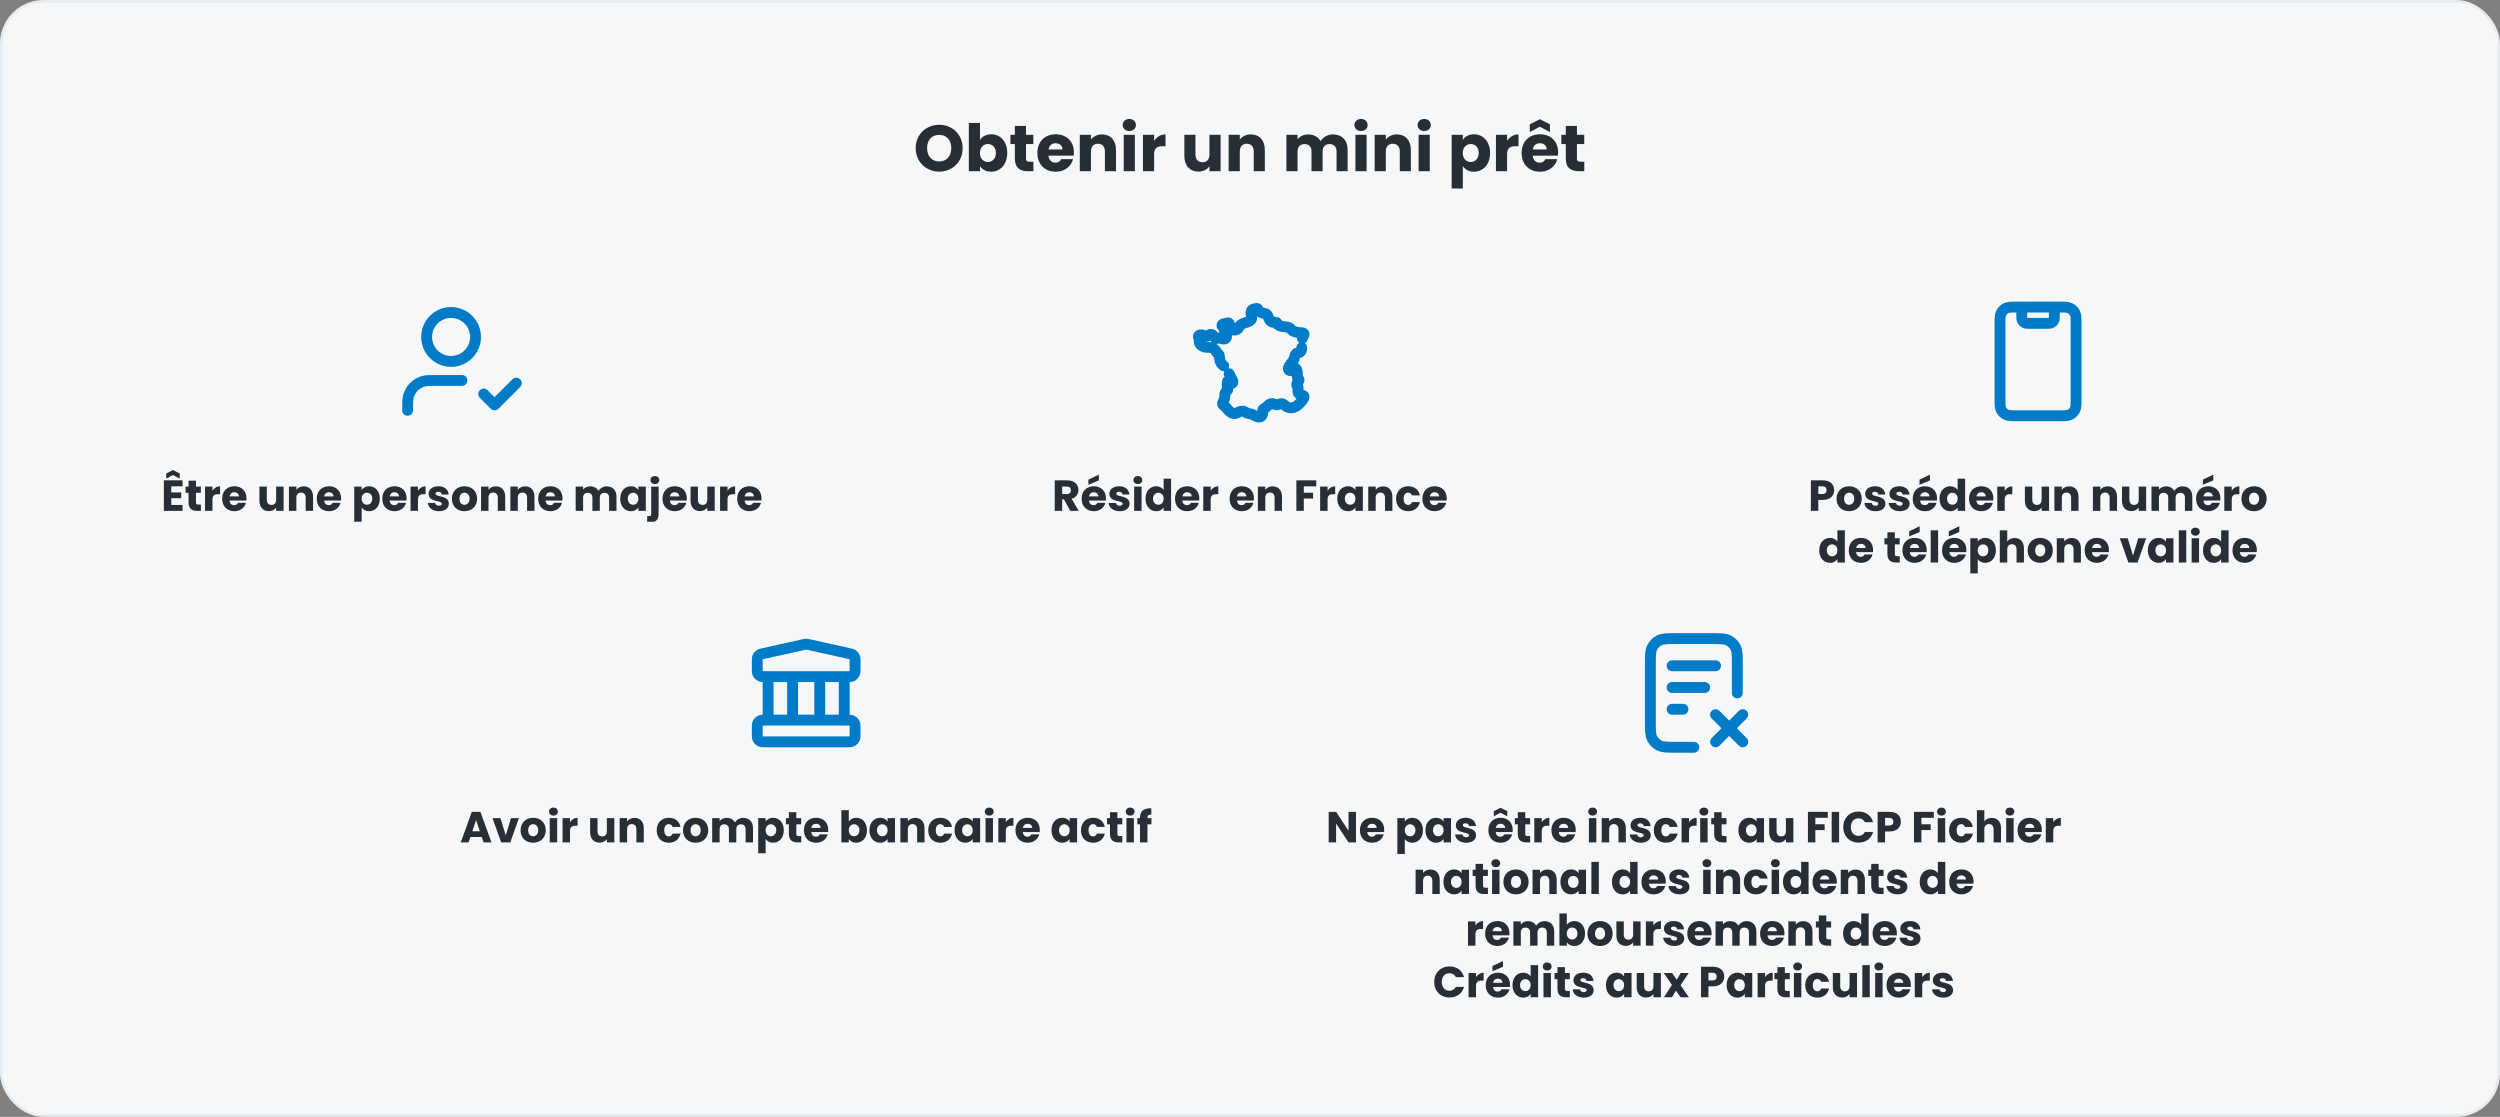 <svg width="920" height="411" viewBox="0 0 920 411" fill="none" xmlns="http://www.w3.org/2000/svg">
<rect x="0" y="0" width="920" height="411" fill="#808080" stroke="none"/>
<rect x="0.5" y="0.5" width="919" height="410" rx="15.5" fill="#F5F7F9"/>
<rect x="0.5" y="0.5" width="919" height="410" rx="15.5" stroke="#E9ECEF"/>
<path d="M354.252 54.528C354.252 59.592 350.412 63.168 345.636 63.168C340.86 63.168 336.972 59.592 336.972 54.528C336.972 49.464 340.86 45.912 345.636 45.912C350.436 45.912 354.252 49.464 354.252 54.528ZM341.172 54.528C341.172 57.48 342.9 59.424 345.636 59.424C348.324 59.424 350.076 57.48 350.076 54.528C350.076 51.528 348.324 49.632 345.636 49.632C342.9 49.632 341.172 51.528 341.172 54.528ZM360.639 51.504C361.383 50.304 362.847 49.416 364.767 49.416C368.079 49.416 370.671 52.056 370.671 56.28C370.671 60.504 368.055 63.192 364.767 63.192C362.799 63.192 361.383 62.304 360.639 61.128V63H356.535V45.24H360.639V51.504ZM366.495 56.28C366.495 54.144 365.103 52.992 363.543 52.992C362.007 52.992 360.615 54.168 360.615 56.304C360.615 58.44 362.007 59.616 363.543 59.616C365.103 59.616 366.495 58.416 366.495 56.28ZM373.472 58.344V53.016H371.84V49.608H373.472V46.344H377.576V49.608H380.264V53.016H377.576V58.392C377.576 59.184 377.912 59.52 378.824 59.52H380.288V63H378.2C375.416 63 373.472 61.824 373.472 58.344ZM388.478 52.704C387.134 52.704 386.102 53.52 385.862 55.008H390.998C390.998 53.544 389.846 52.704 388.478 52.704ZM394.886 58.56C394.238 61.176 391.862 63.192 388.526 63.192C384.59 63.192 381.758 60.552 381.758 56.304C381.758 52.056 384.542 49.416 388.526 49.416C392.438 49.416 395.198 52.008 395.198 56.088C395.198 56.472 395.174 56.88 395.126 57.288H385.838C385.982 59.04 387.062 59.856 388.382 59.856C389.534 59.856 390.182 59.28 390.518 58.56H394.886ZM406.603 63V55.728C406.603 53.904 405.595 52.896 404.035 52.896C402.475 52.896 401.467 53.904 401.467 55.728V63H397.363V49.608H401.467V51.384C402.283 50.256 403.723 49.464 405.523 49.464C408.619 49.464 410.683 51.576 410.683 55.176V63H406.603ZM413.535 63V49.608H417.639V63H413.535ZM415.599 48.216C414.135 48.216 413.151 47.232 413.151 46.008C413.151 44.76 414.135 43.776 415.599 43.776C417.039 43.776 418.023 44.76 418.023 46.008C418.023 47.232 417.039 48.216 415.599 48.216ZM424.717 56.784V63H420.613V49.608H424.717V51.84C425.653 50.424 427.117 49.464 428.917 49.464V53.808H427.789C425.845 53.808 424.717 54.48 424.717 56.784ZM449.189 49.608V63H445.085V61.176C444.269 62.328 442.829 63.144 441.029 63.144C437.933 63.144 435.845 61.008 435.845 57.432V49.608H439.925V56.88C439.925 58.704 440.957 59.712 442.493 59.712C444.077 59.712 445.085 58.704 445.085 56.88V49.608H449.189ZM461.376 63V55.728C461.376 53.904 460.368 52.896 458.808 52.896C457.248 52.896 456.24 53.904 456.24 55.728V63H452.136V49.608H456.24V51.384C457.056 50.256 458.496 49.464 460.296 49.464C463.392 49.464 465.456 51.576 465.456 55.176V63H461.376ZM491.85 63V55.728C491.85 53.976 490.842 53.016 489.282 53.016C487.722 53.016 486.714 53.976 486.714 55.728V63H482.634V55.728C482.634 53.976 481.626 53.016 480.066 53.016C478.506 53.016 477.498 53.976 477.498 55.728V63H473.394V49.608H477.498V51.288C478.29 50.208 479.658 49.464 481.41 49.464C483.426 49.464 485.058 50.352 485.97 51.96C486.858 50.544 488.538 49.464 490.482 49.464C493.794 49.464 495.93 51.576 495.93 55.176V63H491.85ZM498.801 63V49.608H502.905V63H498.801ZM500.865 48.216C499.401 48.216 498.417 47.232 498.417 46.008C498.417 44.76 499.401 43.776 500.865 43.776C502.305 43.776 503.289 44.76 503.289 46.008C503.289 47.232 502.305 48.216 500.865 48.216ZM515.119 63V55.728C515.119 53.904 514.111 52.896 512.551 52.896C510.991 52.896 509.983 53.904 509.983 55.728V63H505.879V49.608H509.983V51.384C510.799 50.256 512.239 49.464 514.039 49.464C517.135 49.464 519.199 51.576 519.199 55.176V63H515.119ZM522.051 63V49.608H526.155V63H522.051ZM524.115 48.216C522.651 48.216 521.667 47.232 521.667 46.008C521.667 44.76 522.651 43.776 524.115 43.776C525.555 43.776 526.539 44.76 526.539 46.008C526.539 47.232 525.555 48.216 524.115 48.216ZM538.319 51.504C539.063 50.328 540.479 49.416 542.447 49.416C545.735 49.416 548.351 52.056 548.351 56.28C548.351 60.504 545.735 63.192 542.447 63.192C540.479 63.192 539.063 62.256 538.319 61.128V69.384H534.215V49.608H538.319V51.504ZM544.175 56.28C544.175 54.144 542.783 52.992 541.223 52.992C539.687 52.992 538.295 54.168 538.295 56.304C538.295 58.44 539.687 59.616 541.223 59.616C542.783 59.616 544.175 58.416 544.175 56.28ZM554.608 56.784V63H550.504V49.608H554.608V51.84C555.544 50.424 557.008 49.464 558.808 49.464V53.808H557.68C555.736 53.808 554.608 54.48 554.608 56.784ZM566.673 52.704C565.329 52.704 564.297 53.52 564.057 55.008H569.193C569.193 53.544 568.041 52.704 566.673 52.704ZM573.081 58.56C572.433 61.176 570.057 63.192 566.721 63.192C562.785 63.192 559.953 60.552 559.953 56.304C559.953 52.056 562.737 49.416 566.721 49.416C570.633 49.416 573.393 52.008 573.393 56.088C573.393 56.472 573.369 56.88 573.321 57.288H564.033C564.177 59.04 565.257 59.856 566.577 59.856C567.729 59.856 568.377 59.28 568.713 58.56H573.081ZM570.393 45.768V48.6L566.673 46.632L562.953 48.6V45.768L566.673 43.872L570.393 45.768ZM576.206 58.344V53.016H574.574V49.608H576.206V46.344H580.31V49.608H582.998V53.016H580.31V58.392C580.31 59.184 580.646 59.52 581.558 59.52H583.022V63H580.934C578.15 63 576.206 61.824 576.206 58.344Z" fill="#272E35"/>
<g clip-path="url(#clip0_2147_313)">
<path d="M170 140H161C158.209 140 156.813 140 155.678 140.344C153.121 141.12 151.12 143.121 150.344 145.678C150 146.813 150 148.209 150 151M178 145L182 149L190 141M175 124C175 128.971 170.971 133 166 133C161.029 133 157 128.971 157 124C157 119.029 161.029 115 166 115C170.971 115 175 119.029 175 124Z" stroke="#007BC7" stroke-width="4" stroke-linecap="round" stroke-linejoin="round"/>
<path d="M67.177 176.768V178.96H63.033V181.232H66.697V183.344H63.033V185.808H67.177V188H60.297V176.768H67.177ZM66.137 174.24V176.128L63.657 174.816L61.177 176.128V174.24L63.657 172.976L66.137 174.24ZM69.385 184.896V181.344H68.297V179.072H69.385V176.896H72.121V179.072H73.913V181.344H72.121V184.928C72.121 185.456 72.345 185.68 72.953 185.68H73.929V188H72.537C70.681 188 69.385 187.216 69.385 184.896ZM78.189 183.856V188H75.453V179.072H78.189V180.56C78.813 179.616 79.789 178.976 80.989 178.976V181.872H80.237C78.941 181.872 78.189 182.32 78.189 183.856ZM86.233 181.136C85.337 181.136 84.649 181.68 84.489 182.672H87.913C87.913 181.696 87.145 181.136 86.233 181.136ZM90.505 185.04C90.073 186.784 88.489 188.128 86.265 188.128C83.641 188.128 81.753 186.368 81.753 183.536C81.753 180.704 83.609 178.944 86.265 178.944C88.873 178.944 90.713 180.672 90.713 183.392C90.713 183.648 90.697 183.92 90.665 184.192H84.473C84.569 185.36 85.289 185.904 86.169 185.904C86.937 185.904 87.369 185.52 87.593 185.04H90.505ZM104.363 179.072V188H101.627V186.784C101.083 187.552 100.123 188.096 98.923 188.096C96.859 188.096 95.467 186.672 95.467 184.288V179.072H98.187V183.92C98.187 185.136 98.875 185.808 99.899 185.808C100.955 185.808 101.627 185.136 101.627 183.92V179.072H104.363ZM112.488 188V183.152C112.488 181.936 111.816 181.264 110.776 181.264C109.736 181.264 109.064 181.936 109.064 183.152V188H106.328V179.072H109.064V180.256C109.608 179.504 110.568 178.976 111.768 178.976C113.832 178.976 115.208 180.384 115.208 182.784V188H112.488ZM121.045 181.136C120.149 181.136 119.461 181.68 119.301 182.672H122.725C122.725 181.696 121.957 181.136 121.045 181.136ZM125.317 185.04C124.885 186.784 123.301 188.128 121.077 188.128C118.453 188.128 116.565 186.368 116.565 183.536C116.565 180.704 118.421 178.944 121.077 178.944C123.685 178.944 125.525 180.672 125.525 183.392C125.525 183.648 125.509 183.92 125.477 184.192H119.285C119.381 185.36 120.101 185.904 120.981 185.904C121.749 185.904 122.181 185.52 122.405 185.04H125.317ZM133.095 180.336C133.591 179.552 134.535 178.944 135.847 178.944C138.039 178.944 139.783 180.704 139.783 183.52C139.783 186.336 138.039 188.128 135.847 188.128C134.535 188.128 133.591 187.504 133.095 186.752V192.256H130.359V179.072H133.095V180.336ZM136.999 183.52C136.999 182.096 136.071 181.328 135.031 181.328C134.007 181.328 133.079 182.112 133.079 183.536C133.079 184.96 134.007 185.744 135.031 185.744C136.071 185.744 136.999 184.944 136.999 183.52ZM145.155 181.136C144.259 181.136 143.571 181.68 143.411 182.672H146.835C146.835 181.696 146.067 181.136 145.155 181.136ZM149.427 185.04C148.995 186.784 147.411 188.128 145.187 188.128C142.563 188.128 140.675 186.368 140.675 183.536C140.675 180.704 142.531 178.944 145.187 178.944C147.795 178.944 149.635 180.672 149.635 183.392C149.635 183.648 149.619 183.92 149.587 184.192H143.395C143.491 185.36 144.211 185.904 145.091 185.904C145.859 185.904 146.291 185.52 146.515 185.04H149.427ZM153.814 183.856V188H151.078V179.072H153.814V180.56C154.438 179.616 155.414 178.976 156.614 178.976V181.872H155.862C154.566 181.872 153.814 182.32 153.814 183.856ZM165.17 185.408C165.17 186.96 163.794 188.128 161.554 188.128C159.17 188.128 157.57 186.8 157.442 185.072H160.146C160.21 185.696 160.77 186.112 161.522 186.112C162.226 186.112 162.594 185.792 162.594 185.392C162.594 183.952 157.73 184.992 157.73 181.712C157.73 180.192 159.026 178.944 161.362 178.944C163.666 178.944 164.946 180.224 165.122 181.984H162.594C162.514 181.376 162.05 180.976 161.282 180.976C160.642 180.976 160.29 181.232 160.29 181.664C160.29 183.088 165.122 182.08 165.17 185.408ZM175.58 183.536C175.58 186.368 173.532 188.128 170.908 188.128C168.284 188.128 166.3 186.368 166.3 183.536C166.3 180.704 168.332 178.944 170.94 178.944C173.564 178.944 175.58 180.704 175.58 183.536ZM169.084 183.536C169.084 185.04 169.916 185.76 170.908 185.76C171.884 185.76 172.796 185.04 172.796 183.536C172.796 182.016 171.9 181.312 170.94 181.312C169.948 181.312 169.084 182.016 169.084 183.536ZM183.191 188V183.152C183.191 181.936 182.519 181.264 181.479 181.264C180.439 181.264 179.767 181.936 179.767 183.152V188H177.031V179.072H179.767V180.256C180.311 179.504 181.271 178.976 182.471 178.976C184.535 178.976 185.911 180.384 185.911 182.784V188H183.191ZM193.972 188V183.152C193.972 181.936 193.3 181.264 192.26 181.264C191.22 181.264 190.548 181.936 190.548 183.152V188H187.812V179.072H190.548V180.256C191.092 179.504 192.052 178.976 193.252 178.976C195.316 178.976 196.692 180.384 196.692 182.784V188H193.972ZM202.53 181.136C201.634 181.136 200.946 181.68 200.786 182.672H204.21C204.21 181.696 203.442 181.136 202.53 181.136ZM206.802 185.04C206.37 186.784 204.786 188.128 202.562 188.128C199.938 188.128 198.05 186.368 198.05 183.536C198.05 180.704 199.906 178.944 202.562 178.944C205.17 178.944 207.01 180.672 207.01 183.392C207.01 183.648 206.994 183.92 206.962 184.192H200.77C200.866 185.36 201.586 185.904 202.466 185.904C203.234 185.904 203.666 185.52 203.89 185.04H206.802ZM224.148 188V183.152C224.148 181.984 223.476 181.344 222.436 181.344C221.396 181.344 220.724 181.984 220.724 183.152V188H218.004V183.152C218.004 181.984 217.332 181.344 216.292 181.344C215.252 181.344 214.58 181.984 214.58 183.152V188H211.844V179.072H214.58V180.192C215.108 179.472 216.02 178.976 217.188 178.976C218.532 178.976 219.62 179.568 220.228 180.64C220.82 179.696 221.94 178.976 223.236 178.976C225.444 178.976 226.868 180.384 226.868 182.784V188H224.148ZM228.237 183.52C228.237 180.704 229.981 178.944 232.173 178.944C233.501 178.944 234.445 179.552 234.925 180.336V179.072H237.661V188H234.925V186.736C234.429 187.52 233.485 188.128 232.157 188.128C229.981 188.128 228.237 186.336 228.237 183.52ZM234.925 183.536C234.925 182.112 234.013 181.328 232.973 181.328C231.949 181.328 231.021 182.096 231.021 183.52C231.021 184.944 231.949 185.744 232.973 185.744C234.013 185.744 234.925 184.96 234.925 183.536ZM241 178.144C240.024 178.144 239.368 177.488 239.368 176.672C239.368 175.84 240.024 175.184 241 175.184C241.96 175.184 242.616 175.84 242.616 176.672C242.616 177.488 241.96 178.144 241 178.144ZM239.64 179.072H242.376V189.152C242.376 191.472 241.08 192.256 239.224 192.256H238.152V189.936H238.808C239.416 189.936 239.64 189.712 239.64 189.184V179.072ZM248.28 181.136C247.384 181.136 246.696 181.68 246.536 182.672H249.96C249.96 181.696 249.192 181.136 248.28 181.136ZM252.552 185.04C252.12 186.784 250.536 188.128 248.312 188.128C245.688 188.128 243.8 186.368 243.8 183.536C243.8 180.704 245.656 178.944 248.312 178.944C250.92 178.944 252.76 180.672 252.76 183.392C252.76 183.648 252.744 183.92 252.712 184.192H246.52C246.616 185.36 247.336 185.904 248.216 185.904C248.984 185.904 249.416 185.52 249.64 185.04H252.552ZM263.019 179.072V188H260.283V186.784C259.739 187.552 258.779 188.096 257.579 188.096C255.515 188.096 254.123 186.672 254.123 184.288V179.072H256.843V183.92C256.843 185.136 257.531 185.808 258.555 185.808C259.611 185.808 260.283 185.136 260.283 183.92V179.072H263.019ZM267.72 183.856V188H264.984V179.072H267.72V180.56C268.344 179.616 269.32 178.976 270.52 178.976V181.872H269.768C268.472 181.872 267.72 182.32 267.72 183.856ZM275.764 181.136C274.868 181.136 274.18 181.68 274.02 182.672H277.444C277.444 181.696 276.676 181.136 275.764 181.136ZM280.036 185.04C279.604 186.784 278.02 188.128 275.796 188.128C273.172 188.128 271.284 186.368 271.284 183.536C271.284 180.704 273.14 178.944 275.796 178.944C278.404 178.944 280.244 180.672 280.244 183.392C280.244 183.648 280.228 183.92 280.196 184.192H274.004C274.1 185.36 274.82 185.904 275.7 185.904C276.468 185.904 276.9 185.52 277.124 185.04H280.036Z" fill="#272E35"/>
</g>
<g clip-path="url(#clip1_2147_313)">
<path d="M452.328 137.526C452.814 138.88 454.166 140.397 453.555 140.984C453.127 141.395 452.559 140.848 452.182 140.361C452.027 140.16 451.706 140.248 451.679 140.5C451.603 141.209 451.547 142.272 451.78 142.952C452.155 144.047 450.655 143.674 450.73 145.467C450.776 146.565 450.334 147.542 449.985 148.134C449.8 148.447 449.891 148.845 450.188 149.056C451.801 150.208 452.994 153.177 455.38 151.867C458.055 150.397 458.055 152.116 459.73 152.215C461.405 152.315 462.955 154.207 464.105 153.211C464.738 152.663 464.78 151.822 464.691 151.175C464.641 150.818 464.848 150.481 465.187 150.356C465.516 150.234 465.976 149.926 466.605 149.252C468.28 147.459 469.105 149.526 470.705 148.779C472.305 148.032 472.38 149.277 474.03 149.899C475.681 150.522 477.28 149.351 477.28 149.351C477.28 149.351 481.531 145.741 479.181 145.442C477.337 145.207 477.54 143.532 477.713 142.821C477.759 142.633 477.701 142.436 477.564 142.299C476.816 141.552 477.368 140.718 477.876 140.205C478.109 139.97 478.092 139.588 477.834 139.38C477.516 139.123 477.226 138.7 477.381 138.046C477.548 137.336 477.325 136.486 477.096 135.874C476.955 135.498 476.471 135.395 476.183 135.676C475.653 136.193 474.851 136.753 474.293 136.128C473.393 135.12 476.23 132.816 476.318 131.858C476.405 130.899 476.818 130.028 477.418 129.915C477.997 129.807 479.098 129.664 479.041 127.944" stroke="#007BC7" stroke-width="4" stroke-miterlimit="10" stroke-linecap="round" stroke-linejoin="round"/>
<path d="M479.27 124.501C479.452 124.047 479.652 123.63 479.826 123.297C480.013 122.939 479.762 122.509 479.357 122.494C478.096 122.447 475.917 122.242 475.336 121.4C474.504 120.193 473.194 120.369 471.557 120.093C470.511 119.916 470.143 119.353 470.014 118.968C469.939 118.745 469.734 118.592 469.499 118.592H468.439C466.228 118.026 467.324 115.558 465.17 115.294C463.726 115.117 463.19 114.355 462.994 113.873C462.894 113.625 462.637 113.474 462.37 113.504C459.438 113.827 460.563 115.751 460.637 116.896C460.714 118.102 458.783 118.61 458.783 118.61C458.783 118.61 456.421 119.082 455.873 120.514C455.325 121.946 453.089 121.362 452.573 121.148C452.056 120.935 452.145 120.131 452.359 119.666C452.422 119.528 452.437 119.388 452.426 119.261C452.401 118.959 452.104 118.755 451.808 118.826L450.075 119.242C449.698 119.333 449.559 119.797 449.828 120.075C450.162 120.42 450.497 120.927 450.595 121.626C450.809 123.146 451.742 123.485 451.187 124.415C450.633 125.344 448.895 124.101 448.051 124.478C447.207 124.855 446.942 123.95 446.375 123.372C446.089 123.081 445.689 123.041 445.362 123.074C445.096 123.101 444.844 123.235 444.693 123.455C444.494 123.746 443.991 123.914 442.996 123.444C441.739 122.851 440.587 123.473 441.144 124.283C441.702 125.093 441.135 125.527 441.418 126.299C441.702 127.072 442.949 127.901 444.819 127.845C446.69 127.788 447.37 128.975 447.37 128.975C447.616 129.71 447.881 129.918 448.41 130.313C448.939 130.709 448.58 132.33 449.31 133.582C449.58 134.044 449.945 134.343 450.309 134.611" stroke="#007BC7" stroke-width="4" stroke-miterlimit="10" stroke-linecap="round" stroke-linejoin="round"/>
<path d="M394.076 180.416C394.076 179.584 393.596 179.04 392.572 179.04H390.876V181.824H392.572C393.596 181.824 394.076 181.296 394.076 180.416ZM388.14 176.768H392.732C395.484 176.768 396.86 178.352 396.86 180.304C396.86 181.712 396.092 183.04 394.364 183.552L396.956 188H393.868L391.532 183.76H390.876V188H388.14V176.768ZM402.514 181.136C401.618 181.136 400.93 181.68 400.77 182.672H404.194C404.194 181.696 403.426 181.136 402.514 181.136ZM406.786 185.04C406.354 186.784 404.77 188.128 402.546 188.128C399.922 188.128 398.034 186.368 398.034 183.536C398.034 180.704 399.89 178.944 402.546 178.944C405.154 178.944 406.994 180.672 406.994 183.392C406.994 183.648 406.978 183.92 406.946 184.192H400.754C400.85 185.36 401.57 185.904 402.45 185.904C403.218 185.904 403.65 185.52 403.874 185.04H406.786ZM400.53 176.512L404.386 174.656V176.784L400.53 178.4V176.512ZM415.685 185.408C415.685 186.96 414.309 188.128 412.069 188.128C409.685 188.128 408.085 186.8 407.957 185.072H410.661C410.725 185.696 411.285 186.112 412.037 186.112C412.741 186.112 413.109 185.792 413.109 185.392C413.109 183.952 408.245 184.992 408.245 181.712C408.245 180.192 409.541 178.944 411.877 178.944C414.181 178.944 415.461 180.224 415.637 181.984H413.109C413.029 181.376 412.565 180.976 411.797 180.976C411.157 180.976 410.805 181.232 410.805 181.664C410.805 183.088 415.637 182.08 415.685 185.408ZM417.359 188V179.072H420.095V188H417.359ZM418.735 178.144C417.759 178.144 417.103 177.488 417.103 176.672C417.103 175.84 417.759 175.184 418.735 175.184C419.695 175.184 420.351 175.84 420.351 176.672C420.351 177.488 419.695 178.144 418.735 178.144ZM421.534 183.52C421.534 180.704 423.278 178.944 425.47 178.944C426.654 178.944 427.678 179.488 428.222 180.304V176.16H430.958V188H428.222V186.72C427.726 187.536 426.782 188.128 425.47 188.128C423.278 188.128 421.534 186.336 421.534 183.52ZM428.222 183.536C428.222 182.112 427.31 181.328 426.27 181.328C425.246 181.328 424.318 182.096 424.318 183.52C424.318 184.944 425.246 185.744 426.27 185.744C427.31 185.744 428.222 184.96 428.222 183.536ZM436.873 181.136C435.977 181.136 435.289 181.68 435.129 182.672H438.553C438.553 181.696 437.785 181.136 436.873 181.136ZM441.145 185.04C440.713 186.784 439.129 188.128 436.905 188.128C434.281 188.128 432.393 186.368 432.393 183.536C432.393 180.704 434.249 178.944 436.905 178.944C439.513 178.944 441.353 180.672 441.353 183.392C441.353 183.648 441.337 183.92 441.305 184.192H435.113C435.209 185.36 435.929 185.904 436.809 185.904C437.577 185.904 438.009 185.52 438.233 185.04H441.145ZM445.533 183.856V188H442.797V179.072H445.533V180.56C446.157 179.616 447.133 178.976 448.333 178.976V181.872H447.581C446.285 181.872 445.533 182.32 445.533 183.856ZM456.967 181.136C456.071 181.136 455.383 181.68 455.223 182.672H458.647C458.647 181.696 457.879 181.136 456.967 181.136ZM461.239 185.04C460.807 186.784 459.223 188.128 456.999 188.128C454.375 188.128 452.487 186.368 452.487 183.536C452.487 180.704 454.343 178.944 456.999 178.944C459.607 178.944 461.447 180.672 461.447 183.392C461.447 183.648 461.431 183.92 461.399 184.192H455.207C455.303 185.36 456.023 185.904 456.903 185.904C457.671 185.904 458.103 185.52 458.327 185.04H461.239ZM469.05 188V183.152C469.05 181.936 468.378 181.264 467.338 181.264C466.298 181.264 465.626 181.936 465.626 183.152V188H462.89V179.072H465.626V180.256C466.17 179.504 467.13 178.976 468.33 178.976C470.394 178.976 471.77 180.384 471.77 182.784V188H469.05ZM477.062 188V176.768H484.374V178.96H479.798V181.328H483.222V183.456H479.798V188H477.062ZM488.548 183.856V188H485.812V179.072H488.548V180.56C489.172 179.616 490.148 178.976 491.348 178.976V181.872H490.596C489.3 181.872 488.548 182.32 488.548 183.856ZM492.112 183.52C492.112 180.704 493.856 178.944 496.048 178.944C497.376 178.944 498.32 179.552 498.8 180.336V179.072H501.536V188H498.8V186.736C498.304 187.52 497.36 188.128 496.032 188.128C493.856 188.128 492.112 186.336 492.112 183.52ZM498.8 183.536C498.8 182.112 497.888 181.328 496.848 181.328C495.824 181.328 494.896 182.096 494.896 183.52C494.896 184.944 495.824 185.744 496.848 185.744C497.888 185.744 498.8 184.96 498.8 183.536ZM509.675 188V183.152C509.675 181.936 509.003 181.264 507.963 181.264C506.923 181.264 506.251 181.936 506.251 183.152V188H503.515V179.072H506.251V180.256C506.795 179.504 507.755 178.976 508.955 178.976C511.019 178.976 512.395 180.384 512.395 182.784V188H509.675ZM513.753 183.536C513.753 180.72 515.609 178.944 518.233 178.944C520.473 178.944 522.057 180.176 522.521 182.304H519.609C519.385 181.68 518.937 181.28 518.185 181.28C517.209 181.28 516.537 182.048 516.537 183.536C516.537 185.024 517.209 185.792 518.185 185.792C518.937 185.792 519.369 185.424 519.609 184.768H522.521C522.057 186.832 520.473 188.128 518.233 188.128C515.609 188.128 513.753 186.368 513.753 183.536ZM527.92 181.136C527.024 181.136 526.336 181.68 526.176 182.672H529.6C529.6 181.696 528.832 181.136 527.92 181.136ZM532.192 185.04C531.76 186.784 530.176 188.128 527.952 188.128C525.328 188.128 523.44 186.368 523.44 183.536C523.44 180.704 525.296 178.944 527.952 178.944C530.56 178.944 532.4 180.672 532.4 183.392C532.4 183.648 532.384 183.92 532.352 184.192H526.16C526.256 185.36 526.976 185.904 527.856 185.904C528.624 185.904 529.056 185.52 529.28 185.04H532.192Z" fill="#272E35"/>
</g>
<g clip-path="url(#clip2_2147_313)">
<path d="M756 113V115.8C756 116.92 756 117.48 755.782 117.908C755.59 118.284 755.284 118.59 754.908 118.782C754.48 119 753.92 119 752.8 119H747.2C746.08 119 745.52 119 745.092 118.782C744.716 118.59 744.41 118.284 744.218 117.908C744 117.48 744 116.92 744 115.8V113M742.4 153H757.6C759.84 153 760.96 153 761.816 152.564C762.569 152.181 763.181 151.569 763.564 150.816C764 149.96 764 148.84 764 146.6V119.4C764 117.16 764 116.04 763.564 115.184C763.181 114.431 762.569 113.819 761.816 113.436C760.96 113 759.84 113 757.6 113H742.4C740.16 113 739.04 113 738.184 113.436C737.431 113.819 736.819 114.431 736.436 115.184C736 116.04 736 117.16 736 119.4V146.6C736 148.84 736 149.96 736.436 150.816C736.819 151.569 737.431 152.181 738.184 152.564C739.04 153 740.16 153 742.4 153Z" stroke="#007BC7" stroke-width="4" stroke-linecap="round" stroke-linejoin="round"/>
<path d="M669.142 181.792H670.63C671.718 181.792 672.182 181.248 672.182 180.384C672.182 179.52 671.718 178.976 670.63 178.976H669.142V181.792ZM674.966 180.384C674.966 182.24 673.702 183.968 670.838 183.968H669.142V188H666.406V176.768H670.838C673.59 176.768 674.966 178.32 674.966 180.384ZM685.126 183.536C685.126 186.368 683.078 188.128 680.454 188.128C677.83 188.128 675.846 186.368 675.846 183.536C675.846 180.704 677.878 178.944 680.486 178.944C683.11 178.944 685.126 180.704 685.126 183.536ZM678.63 183.536C678.63 185.04 679.462 185.76 680.454 185.76C681.43 185.76 682.342 185.04 682.342 183.536C682.342 182.016 681.446 181.312 680.486 181.312C679.494 181.312 678.63 182.016 678.63 183.536ZM693.826 185.408C693.826 186.96 692.45 188.128 690.21 188.128C687.826 188.128 686.226 186.8 686.098 185.072H688.802C688.866 185.696 689.426 186.112 690.178 186.112C690.882 186.112 691.25 185.792 691.25 185.392C691.25 183.952 686.386 184.992 686.386 181.712C686.386 180.192 687.682 178.944 690.018 178.944C692.322 178.944 693.602 180.224 693.778 181.984H691.25C691.17 181.376 690.706 180.976 689.938 180.976C689.298 180.976 688.946 181.232 688.946 181.664C688.946 183.088 693.778 182.08 693.826 185.408ZM702.748 185.408C702.748 186.96 701.372 188.128 699.132 188.128C696.748 188.128 695.148 186.8 695.02 185.072H697.724C697.788 185.696 698.348 186.112 699.1 186.112C699.804 186.112 700.172 185.792 700.172 185.392C700.172 183.952 695.308 184.992 695.308 181.712C695.308 180.192 696.604 178.944 698.94 178.944C701.244 178.944 702.524 180.224 702.7 181.984H700.172C700.092 181.376 699.628 180.976 698.86 180.976C698.22 180.976 697.868 181.232 697.868 181.664C697.868 183.088 702.7 182.08 702.748 185.408ZM708.358 181.136C707.462 181.136 706.774 181.68 706.614 182.672H710.038C710.038 181.696 709.27 181.136 708.358 181.136ZM712.63 185.04C712.198 186.784 710.614 188.128 708.39 188.128C705.766 188.128 703.878 186.368 703.878 183.536C703.878 180.704 705.734 178.944 708.39 178.944C710.998 178.944 712.838 180.672 712.838 183.392C712.838 183.648 712.822 183.92 712.79 184.192H706.598C706.694 185.36 707.414 185.904 708.294 185.904C709.062 185.904 709.494 185.52 709.718 185.04H712.63ZM706.374 176.512L710.23 174.656V176.784L706.374 178.4V176.512ZM713.737 183.52C713.737 180.704 715.481 178.944 717.673 178.944C718.857 178.944 719.881 179.488 720.425 180.304V176.16H723.161V188H720.425V186.72C719.929 187.536 718.985 188.128 717.673 188.128C715.481 188.128 713.737 186.336 713.737 183.52ZM720.425 183.536C720.425 182.112 719.513 181.328 718.473 181.328C717.449 181.328 716.521 182.096 716.521 183.52C716.521 184.944 717.449 185.744 718.473 185.744C719.513 185.744 720.425 184.96 720.425 183.536ZM729.076 181.136C728.18 181.136 727.492 181.68 727.332 182.672H730.756C730.756 181.696 729.988 181.136 729.076 181.136ZM733.348 185.04C732.916 186.784 731.332 188.128 729.108 188.128C726.484 188.128 724.596 186.368 724.596 183.536C724.596 180.704 726.452 178.944 729.108 178.944C731.716 178.944 733.556 180.672 733.556 183.392C733.556 183.648 733.54 183.92 733.508 184.192H727.316C727.412 185.36 728.132 185.904 729.012 185.904C729.78 185.904 730.212 185.52 730.436 185.04H733.348ZM737.736 183.856V188H735V179.072H737.736V180.56C738.36 179.616 739.336 178.976 740.536 178.976V181.872H739.784C738.488 181.872 737.736 182.32 737.736 183.856ZM754.05 179.072V188H751.314V186.784C750.77 187.552 749.81 188.096 748.61 188.096C746.546 188.096 745.154 186.672 745.154 184.288V179.072H747.874V183.92C747.874 185.136 748.562 185.808 749.586 185.808C750.642 185.808 751.314 185.136 751.314 183.92V179.072H754.05ZM762.175 188V183.152C762.175 181.936 761.503 181.264 760.463 181.264C759.423 181.264 758.751 181.936 758.751 183.152V188H756.015V179.072H758.751V180.256C759.295 179.504 760.255 178.976 761.455 178.976C763.519 178.976 764.895 180.384 764.895 182.784V188H762.175ZM776.347 188V183.152C776.347 181.936 775.675 181.264 774.635 181.264C773.595 181.264 772.923 181.936 772.923 183.152V188H770.187V179.072H772.923V180.256C773.467 179.504 774.427 178.976 775.627 178.976C777.691 178.976 779.067 180.384 779.067 182.784V188H776.347ZM789.785 179.072V188H787.049V186.784C786.505 187.552 785.545 188.096 784.345 188.096C782.281 188.096 780.889 186.672 780.889 184.288V179.072H783.609V183.92C783.609 185.136 784.297 185.808 785.321 185.808C786.377 185.808 787.049 185.136 787.049 183.92V179.072H789.785ZM804.054 188V183.152C804.054 181.984 803.382 181.344 802.342 181.344C801.302 181.344 800.63 181.984 800.63 183.152V188H797.91V183.152C797.91 181.984 797.238 181.344 796.198 181.344C795.158 181.344 794.486 181.984 794.486 183.152V188H791.75V179.072H794.486V180.192C795.014 179.472 795.926 178.976 797.094 178.976C798.438 178.976 799.526 179.568 800.134 180.64C800.726 179.696 801.846 178.976 803.142 178.976C805.35 178.976 806.774 180.384 806.774 182.784V188H804.054ZM812.623 181.136C811.727 181.136 811.039 181.68 810.879 182.672H814.303C814.303 181.696 813.535 181.136 812.623 181.136ZM816.895 185.04C816.463 186.784 814.879 188.128 812.655 188.128C810.031 188.128 808.143 186.368 808.143 183.536C808.143 180.704 809.999 178.944 812.655 178.944C815.263 178.944 817.103 180.672 817.103 183.392C817.103 183.648 817.087 183.92 817.055 184.192H810.863C810.959 185.36 811.679 185.904 812.559 185.904C813.327 185.904 813.759 185.52 813.983 185.04H816.895ZM810.639 176.512L814.495 174.656V176.784L810.639 178.4V176.512ZM821.283 183.856V188H818.547V179.072H821.283V180.56C821.907 179.616 822.883 178.976 824.083 178.976V181.872H823.331C822.035 181.872 821.283 182.32 821.283 183.856ZM834.126 183.536C834.126 186.368 832.078 188.128 829.454 188.128C826.83 188.128 824.846 186.368 824.846 183.536C824.846 180.704 826.878 178.944 829.486 178.944C832.11 178.944 834.126 180.704 834.126 183.536ZM827.63 183.536C827.63 185.04 828.462 185.76 829.454 185.76C830.43 185.76 831.342 185.04 831.342 183.536C831.342 182.016 830.446 181.312 829.486 181.312C828.494 181.312 827.63 182.016 827.63 183.536ZM669.479 202.52C669.479 199.704 671.223 197.944 673.415 197.944C674.599 197.944 675.623 198.488 676.167 199.304V195.16H678.903V207H676.167V205.72C675.671 206.536 674.727 207.128 673.415 207.128C671.223 207.128 669.479 205.336 669.479 202.52ZM676.167 202.536C676.167 201.112 675.255 200.328 674.215 200.328C673.191 200.328 672.263 201.096 672.263 202.52C672.263 203.944 673.191 204.744 674.215 204.744C675.255 204.744 676.167 203.96 676.167 202.536ZM684.819 200.136C683.923 200.136 683.235 200.68 683.075 201.672H686.499C686.499 200.696 685.731 200.136 684.819 200.136ZM689.091 204.04C688.659 205.784 687.075 207.128 684.851 207.128C682.227 207.128 680.339 205.368 680.339 202.536C680.339 199.704 682.195 197.944 684.851 197.944C687.459 197.944 689.299 199.672 689.299 202.392C689.299 202.648 689.283 202.92 689.251 203.192H683.059C683.155 204.36 683.875 204.904 684.755 204.904C685.523 204.904 685.955 204.52 686.179 204.04H689.091ZM694.565 203.896V200.344H693.477V198.072H694.565V195.896H697.301V198.072H699.093V200.344H697.301V203.928C697.301 204.456 697.525 204.68 698.133 204.68H699.109V207H697.717C695.861 207 694.565 206.216 694.565 203.896ZM704.569 200.136C703.673 200.136 702.985 200.68 702.825 201.672H706.249C706.249 200.696 705.481 200.136 704.569 200.136ZM708.841 204.04C708.409 205.784 706.825 207.128 704.601 207.128C701.977 207.128 700.089 205.368 700.089 202.536C700.089 199.704 701.945 197.944 704.601 197.944C707.209 197.944 709.049 199.672 709.049 202.392C709.049 202.648 709.033 202.92 709.001 203.192H702.809C702.905 204.36 703.625 204.904 704.505 204.904C705.273 204.904 705.705 204.52 705.929 204.04H708.841ZM702.585 195.512L706.441 193.656V195.784L702.585 197.4V195.512ZM710.492 207V195.16H713.228V207H710.492ZM719.147 200.136C718.251 200.136 717.563 200.68 717.403 201.672H720.827C720.827 200.696 720.059 200.136 719.147 200.136ZM723.419 204.04C722.987 205.784 721.403 207.128 719.179 207.128C716.555 207.128 714.667 205.368 714.667 202.536C714.667 199.704 716.523 197.944 719.179 197.944C721.787 197.944 723.627 199.672 723.627 202.392C723.627 202.648 723.611 202.92 723.579 203.192H717.387C717.483 204.36 718.203 204.904 719.083 204.904C719.851 204.904 720.283 204.52 720.507 204.04H723.419ZM717.163 195.512L721.019 193.656V195.784L717.163 197.4V195.512ZM727.806 199.336C728.302 198.552 729.246 197.944 730.558 197.944C732.75 197.944 734.494 199.704 734.494 202.52C734.494 205.336 732.75 207.128 730.558 207.128C729.246 207.128 728.302 206.504 727.806 205.752V211.256H725.07V198.072H727.806V199.336ZM731.71 202.52C731.71 201.096 730.782 200.328 729.742 200.328C728.718 200.328 727.79 201.112 727.79 202.536C727.79 203.96 728.718 204.744 729.742 204.744C730.782 204.744 731.71 203.944 731.71 202.52ZM735.93 207V195.16H738.666V199.272C739.21 198.504 740.186 197.976 741.418 197.976C743.45 197.976 744.81 199.384 744.81 201.784V207H742.09V202.152C742.09 200.936 741.418 200.264 740.378 200.264C739.338 200.264 738.666 200.936 738.666 202.152V207H735.93ZM755.447 202.536C755.447 205.368 753.399 207.128 750.775 207.128C748.151 207.128 746.167 205.368 746.167 202.536C746.167 199.704 748.199 197.944 750.807 197.944C753.431 197.944 755.447 199.704 755.447 202.536ZM748.951 202.536C748.951 204.04 749.783 204.76 750.775 204.76C751.751 204.76 752.663 204.04 752.663 202.536C752.663 201.016 751.767 200.312 750.807 200.312C749.815 200.312 748.951 201.016 748.951 202.536ZM763.058 207V202.152C763.058 200.936 762.386 200.264 761.346 200.264C760.306 200.264 759.634 200.936 759.634 202.152V207H756.898V198.072H759.634V199.256C760.178 198.504 761.138 197.976 762.338 197.976C764.402 197.976 765.778 199.384 765.778 201.784V207H763.058ZM771.616 200.136C770.72 200.136 770.032 200.68 769.872 201.672H773.296C773.296 200.696 772.528 200.136 771.616 200.136ZM775.888 204.04C775.456 205.784 773.872 207.128 771.648 207.128C769.024 207.128 767.136 205.368 767.136 202.536C767.136 199.704 768.992 197.944 771.648 197.944C774.256 197.944 776.095 199.672 776.095 202.392C776.095 202.648 776.08 202.92 776.048 203.192H769.856C769.952 204.36 770.672 204.904 771.552 204.904C772.32 204.904 772.752 204.52 772.976 204.04H775.888ZM780.082 198.072H783.01L784.946 204.44L786.882 198.072H789.794L786.626 207H783.25L780.082 198.072ZM790.401 202.52C790.401 199.704 792.145 197.944 794.337 197.944C795.665 197.944 796.609 198.552 797.089 199.336V198.072H799.825V207H797.089V205.736C796.593 206.52 795.649 207.128 794.321 207.128C792.145 207.128 790.401 205.336 790.401 202.52ZM797.089 202.536C797.089 201.112 796.177 200.328 795.137 200.328C794.113 200.328 793.185 201.096 793.185 202.52C793.185 203.944 794.113 204.744 795.137 204.744C796.177 204.744 797.089 203.96 797.089 202.536ZM801.805 207V195.16H804.541V207H801.805ZM806.523 207V198.072H809.259V207H806.523ZM807.899 197.144C806.923 197.144 806.267 196.488 806.267 195.672C806.267 194.84 806.923 194.184 807.899 194.184C808.859 194.184 809.515 194.84 809.515 195.672C809.515 196.488 808.859 197.144 807.899 197.144ZM810.698 202.52C810.698 199.704 812.442 197.944 814.634 197.944C815.818 197.944 816.842 198.488 817.386 199.304V195.16H820.122V207H817.386V205.72C816.89 206.536 815.946 207.128 814.634 207.128C812.442 207.128 810.698 205.336 810.698 202.52ZM817.386 202.536C817.386 201.112 816.474 200.328 815.434 200.328C814.41 200.328 813.482 201.096 813.482 202.52C813.482 203.944 814.41 204.744 815.434 204.744C816.474 204.744 817.386 203.96 817.386 202.536ZM826.037 200.136C825.141 200.136 824.453 200.68 824.293 201.672H827.717C827.717 200.696 826.949 200.136 826.037 200.136ZM830.309 204.04C829.877 205.784 828.293 207.128 826.069 207.128C823.445 207.128 821.557 205.368 821.557 202.536C821.557 199.704 823.413 197.944 826.069 197.944C828.677 197.944 830.517 199.672 830.517 202.392C830.517 202.648 830.501 202.92 830.469 203.192H824.277C824.373 204.36 825.093 204.904 825.973 204.904C826.741 204.904 827.173 204.52 827.397 204.04H830.309Z" fill="#272E35"/>
</g>
<g clip-path="url(#clip3_2147_313)">
<path d="M282.667 249V265M291.667 249V265M301.667 249V265M310.667 249V265M278.667 268.2L278.667 269.8C278.667 270.92 278.667 271.48 278.885 271.908C279.076 272.284 279.382 272.59 279.759 272.782C280.186 273 280.747 273 281.867 273H311.467C312.587 273 313.147 273 313.575 272.782C313.951 272.59 314.257 272.284 314.449 271.908C314.667 271.48 314.667 270.92 314.667 269.8V268.2C314.667 267.08 314.667 266.52 314.449 266.092C314.257 265.716 313.951 265.41 313.575 265.218C313.147 265 312.587 265 311.467 265H281.867C280.747 265 280.186 265 279.759 265.218C279.382 265.41 279.076 265.716 278.885 266.092C278.667 266.52 278.667 267.08 278.667 268.2ZM295.972 237.154L281.172 240.443C280.278 240.642 279.831 240.741 279.498 240.982C279.203 241.194 278.972 241.482 278.829 241.815C278.667 242.193 278.667 242.651 278.667 243.567L278.667 245.8C278.667 246.92 278.667 247.48 278.885 247.908C279.076 248.284 279.382 248.59 279.759 248.782C280.186 249 280.747 249 281.867 249H311.467C312.587 249 313.147 249 313.575 248.782C313.951 248.59 314.257 248.284 314.449 247.908C314.667 247.48 314.667 246.92 314.667 245.8V243.567C314.667 242.651 314.667 242.193 314.504 241.815C314.361 241.482 314.13 241.194 313.836 240.982C313.502 240.741 313.055 240.642 312.161 240.443L297.361 237.154C297.102 237.097 296.972 237.068 296.841 237.056C296.725 237.046 296.608 237.046 296.492 237.056C296.361 237.068 296.232 237.097 295.972 237.154Z" stroke="#007BC7" stroke-width="4" stroke-linecap="round" stroke-linejoin="round"/>
<path d="M177.963 310L177.291 308.016H173.099L172.427 310H169.563L173.627 298.768H176.795L180.859 310H177.963ZM176.587 305.904L175.195 301.792L173.819 305.904H176.587ZM181.248 301.072H184.176L186.112 307.44L188.048 301.072H190.96L187.792 310H184.416L181.248 301.072ZM200.848 305.536C200.848 308.368 198.8 310.128 196.176 310.128C193.552 310.128 191.568 308.368 191.568 305.536C191.568 302.704 193.6 300.944 196.208 300.944C198.832 300.944 200.848 302.704 200.848 305.536ZM194.352 305.536C194.352 307.04 195.184 307.76 196.176 307.76C197.152 307.76 198.064 307.04 198.064 305.536C198.064 304.016 197.168 303.312 196.208 303.312C195.216 303.312 194.352 304.016 194.352 305.536ZM202.299 310V301.072H205.035V310H202.299ZM203.675 300.144C202.699 300.144 202.043 299.488 202.043 298.672C202.043 297.84 202.699 297.184 203.675 297.184C204.635 297.184 205.291 297.84 205.291 298.672C205.291 299.488 204.635 300.144 203.675 300.144ZM209.754 305.856V310H207.018V301.072H209.754V302.56C210.378 301.616 211.354 300.976 212.554 300.976V303.872H211.802C210.506 303.872 209.754 304.32 209.754 305.856ZM226.068 301.072V310H223.332V308.784C222.788 309.552 221.828 310.096 220.628 310.096C218.564 310.096 217.172 308.672 217.172 306.288V301.072H219.892V305.92C219.892 307.136 220.58 307.808 221.604 307.808C222.66 307.808 223.332 307.136 223.332 305.92V301.072H226.068ZM234.194 310V305.152C234.194 303.936 233.522 303.264 232.482 303.264C231.442 303.264 230.77 303.936 230.77 305.152V310H228.034V301.072H230.77V302.256C231.314 301.504 232.274 300.976 233.474 300.976C235.538 300.976 236.914 302.384 236.914 304.784V310H234.194ZM241.662 305.536C241.662 302.72 243.518 300.944 246.142 300.944C248.382 300.944 249.966 302.176 250.43 304.304H247.518C247.294 303.68 246.846 303.28 246.094 303.28C245.118 303.28 244.446 304.048 244.446 305.536C244.446 307.024 245.118 307.792 246.094 307.792C246.846 307.792 247.278 307.424 247.518 306.768H250.43C249.966 308.832 248.382 310.128 246.142 310.128C243.518 310.128 241.662 308.368 241.662 305.536ZM260.629 305.536C260.629 308.368 258.581 310.128 255.957 310.128C253.333 310.128 251.349 308.368 251.349 305.536C251.349 302.704 253.381 300.944 255.989 300.944C258.613 300.944 260.629 302.704 260.629 305.536ZM254.133 305.536C254.133 307.04 254.965 307.76 255.957 307.76C256.933 307.76 257.845 307.04 257.845 305.536C257.845 304.016 256.949 303.312 255.989 303.312C254.997 303.312 254.133 304.016 254.133 305.536ZM274.385 310V305.152C274.385 303.984 273.713 303.344 272.673 303.344C271.633 303.344 270.961 303.984 270.961 305.152V310H268.241V305.152C268.241 303.984 267.569 303.344 266.529 303.344C265.489 303.344 264.817 303.984 264.817 305.152V310H262.081V301.072H264.817V302.192C265.345 301.472 266.257 300.976 267.425 300.976C268.769 300.976 269.857 301.568 270.465 302.64C271.057 301.696 272.177 300.976 273.473 300.976C275.681 300.976 277.105 302.384 277.105 304.784V310H274.385ZM281.754 302.336C282.25 301.552 283.194 300.944 284.506 300.944C286.698 300.944 288.442 302.704 288.442 305.52C288.442 308.336 286.698 310.128 284.506 310.128C283.194 310.128 282.25 309.504 281.754 308.752V314.256H279.018V301.072H281.754V302.336ZM285.658 305.52C285.658 304.096 284.73 303.328 283.69 303.328C282.666 303.328 281.738 304.112 281.738 305.536C281.738 306.96 282.666 307.744 283.69 307.744C284.73 307.744 285.658 306.944 285.658 305.52ZM290.309 306.896V303.344H289.221V301.072H290.309V298.896H293.045V301.072H294.837V303.344H293.045V306.928C293.045 307.456 293.269 307.68 293.877 307.68H294.853V310H293.461C291.605 310 290.309 309.216 290.309 306.896ZM300.313 303.136C299.417 303.136 298.729 303.68 298.569 304.672H301.993C301.993 303.696 301.225 303.136 300.313 303.136ZM304.585 307.04C304.153 308.784 302.569 310.128 300.345 310.128C297.721 310.128 295.833 308.368 295.833 305.536C295.833 302.704 297.689 300.944 300.345 300.944C302.953 300.944 304.793 302.672 304.793 305.392C304.793 305.648 304.777 305.92 304.745 306.192H298.553C298.649 307.36 299.369 307.904 300.249 307.904C301.017 307.904 301.449 307.52 301.673 307.04H304.585ZM312.363 302.336C312.859 301.536 313.835 300.944 315.115 300.944C317.323 300.944 319.051 302.704 319.051 305.52C319.051 308.336 317.307 310.128 315.115 310.128C313.803 310.128 312.859 309.536 312.363 308.752V310H309.627V298.16H312.363V302.336ZM316.267 305.52C316.267 304.096 315.339 303.328 314.299 303.328C313.275 303.328 312.347 304.112 312.347 305.536C312.347 306.96 313.275 307.744 314.299 307.744C315.339 307.744 316.267 306.944 316.267 305.52ZM319.943 305.52C319.943 302.704 321.687 300.944 323.879 300.944C325.207 300.944 326.151 301.552 326.631 302.336V301.072H329.367V310H326.631V308.736C326.135 309.52 325.191 310.128 323.863 310.128C321.687 310.128 319.943 308.336 319.943 305.52ZM326.631 305.536C326.631 304.112 325.719 303.328 324.679 303.328C323.655 303.328 322.727 304.096 322.727 305.52C322.727 306.944 323.655 307.744 324.679 307.744C325.719 307.744 326.631 306.96 326.631 305.536ZM337.506 310V305.152C337.506 303.936 336.834 303.264 335.794 303.264C334.754 303.264 334.082 303.936 334.082 305.152V310H331.346V301.072H334.082V302.256C334.626 301.504 335.586 300.976 336.786 300.976C338.85 300.976 340.226 302.384 340.226 304.784V310H337.506ZM341.583 305.536C341.583 302.72 343.439 300.944 346.063 300.944C348.303 300.944 349.887 302.176 350.351 304.304H347.439C347.215 303.68 346.767 303.28 346.015 303.28C345.039 303.28 344.367 304.048 344.367 305.536C344.367 307.024 345.039 307.792 346.015 307.792C346.767 307.792 347.199 307.424 347.439 306.768H350.351C349.887 308.832 348.303 310.128 346.063 310.128C343.439 310.128 341.583 308.368 341.583 305.536ZM351.271 305.52C351.271 302.704 353.015 300.944 355.207 300.944C356.535 300.944 357.479 301.552 357.959 302.336V301.072H360.695V310H357.959V308.736C357.463 309.52 356.519 310.128 355.191 310.128C353.015 310.128 351.271 308.336 351.271 305.52ZM357.959 305.536C357.959 304.112 357.047 303.328 356.007 303.328C354.983 303.328 354.055 304.096 354.055 305.52C354.055 306.944 354.983 307.744 356.007 307.744C357.047 307.744 357.959 306.96 357.959 305.536ZM362.674 310V301.072H365.41V310H362.674ZM364.05 300.144C363.074 300.144 362.418 299.488 362.418 298.672C362.418 297.84 363.074 297.184 364.05 297.184C365.01 297.184 365.666 297.84 365.666 298.672C365.666 299.488 365.01 300.144 364.05 300.144ZM370.129 305.856V310H367.393V301.072H370.129V302.56C370.753 301.616 371.729 300.976 372.929 300.976V303.872H372.177C370.881 303.872 370.129 304.32 370.129 305.856ZM378.173 303.136C377.277 303.136 376.589 303.68 376.429 304.672H379.853C379.853 303.696 379.085 303.136 378.173 303.136ZM382.445 307.04C382.013 308.784 380.429 310.128 378.205 310.128C375.581 310.128 373.693 308.368 373.693 305.536C373.693 302.704 375.549 300.944 378.205 300.944C380.813 300.944 382.653 302.672 382.653 305.392C382.653 305.648 382.637 305.92 382.605 306.192H376.413C376.509 307.36 377.229 307.904 378.109 307.904C378.877 307.904 379.309 307.52 379.533 307.04H382.445ZM386.943 305.52C386.943 302.704 388.687 300.944 390.879 300.944C392.207 300.944 393.151 301.552 393.631 302.336V301.072H396.367V310H393.631V308.736C393.135 309.52 392.191 310.128 390.863 310.128C388.687 310.128 386.943 308.336 386.943 305.52ZM393.631 305.536C393.631 304.112 392.719 303.328 391.679 303.328C390.655 303.328 389.727 304.096 389.727 305.52C389.727 306.944 390.655 307.744 391.679 307.744C392.719 307.744 393.631 306.96 393.631 305.536ZM397.802 305.536C397.802 302.72 399.658 300.944 402.282 300.944C404.522 300.944 406.106 302.176 406.57 304.304H403.658C403.434 303.68 402.986 303.28 402.234 303.28C401.258 303.28 400.586 304.048 400.586 305.536C400.586 307.024 401.258 307.792 402.234 307.792C402.986 307.792 403.418 307.424 403.658 306.768H406.57C406.106 308.832 404.522 310.128 402.282 310.128C399.658 310.128 397.802 308.368 397.802 305.536ZM408.466 306.896V303.344H407.378V301.072H408.466V298.896H411.202V301.072H412.994V303.344H411.202V306.928C411.202 307.456 411.426 307.68 412.034 307.68H413.01V310H411.618C409.762 310 408.466 309.216 408.466 306.896ZM414.534 310V301.072H417.27V310H414.534ZM415.91 300.144C414.934 300.144 414.278 299.488 414.278 298.672C414.278 297.84 414.934 297.184 415.91 297.184C416.87 297.184 417.526 297.84 417.526 298.672C417.526 299.488 416.87 300.144 415.91 300.144ZM419.524 310V303.344H418.532V301.072H419.524V300.816C419.524 298.48 420.964 297.328 423.684 297.472V299.792C422.628 299.728 422.26 300.048 422.26 300.992V301.072H423.732V303.344H422.26V310H419.524Z" fill="#272E35"/>
</g>
<g clip-path="url(#clip4_2147_313)">
<path d="M627.333 253H615.333M619.333 261H615.333M631.333 245H615.333M639.333 255V244.6C639.333 241.24 639.333 239.56 638.679 238.276C638.104 237.147 637.186 236.229 636.057 235.654C634.774 235 633.094 235 629.733 235H616.933C613.573 235 611.893 235 610.609 235.654C609.48 236.229 608.563 237.147 607.987 238.276C607.333 239.56 607.333 241.24 607.333 244.6V265.4C607.333 268.76 607.333 270.44 607.987 271.724C608.563 272.853 609.48 273.771 610.609 274.346C611.893 275 613.573 275 616.933 275H623.333M631.333 263L641.333 273M641.333 263L631.333 273" stroke="#007BC7" stroke-width="4" stroke-linecap="round" stroke-linejoin="round"/>
<path d="M496.262 298.768H498.998V310H496.262L491.686 303.072V310H488.95V298.768H491.686L496.262 305.728V298.768ZM504.918 303.136C504.022 303.136 503.334 303.68 503.174 304.672H506.598C506.598 303.696 505.83 303.136 504.918 303.136ZM509.19 307.04C508.758 308.784 507.174 310.128 504.95 310.128C502.326 310.128 500.438 308.368 500.438 305.536C500.438 302.704 502.294 300.944 504.95 300.944C507.558 300.944 509.398 302.672 509.398 305.392C509.398 305.648 509.382 305.92 509.35 306.192H503.158C503.254 307.36 503.974 307.904 504.854 307.904C505.622 307.904 506.054 307.52 506.278 307.04H509.19ZM516.968 302.336C517.464 301.552 518.408 300.944 519.72 300.944C521.912 300.944 523.656 302.704 523.656 305.52C523.656 308.336 521.912 310.128 519.72 310.128C518.408 310.128 517.464 309.504 516.968 308.752V314.256H514.232V301.072H516.968V302.336ZM520.872 305.52C520.872 304.096 519.944 303.328 518.904 303.328C517.88 303.328 516.952 304.112 516.952 305.536C516.952 306.96 517.88 307.744 518.904 307.744C519.944 307.744 520.872 306.944 520.872 305.52ZM524.547 305.52C524.547 302.704 526.291 300.944 528.483 300.944C529.811 300.944 530.755 301.552 531.235 302.336V301.072H533.971V310H531.235V308.736C530.739 309.52 529.795 310.128 528.467 310.128C526.291 310.128 524.547 308.336 524.547 305.52ZM531.235 305.536C531.235 304.112 530.323 303.328 529.283 303.328C528.259 303.328 527.331 304.096 527.331 305.52C527.331 306.944 528.259 307.744 529.283 307.744C530.323 307.744 531.235 306.96 531.235 305.536ZM543.198 307.408C543.198 308.96 541.822 310.128 539.582 310.128C537.198 310.128 535.598 308.8 535.47 307.072H538.174C538.238 307.696 538.798 308.112 539.55 308.112C540.254 308.112 540.622 307.792 540.622 307.392C540.622 305.952 535.758 306.992 535.758 303.712C535.758 302.192 537.054 300.944 539.39 300.944C541.694 300.944 542.974 302.224 543.15 303.984H540.622C540.542 303.376 540.078 302.976 539.31 302.976C538.67 302.976 538.318 303.232 538.318 303.664C538.318 305.088 543.15 304.08 543.198 307.408ZM552.199 303.136C551.303 303.136 550.615 303.68 550.455 304.672H553.879C553.879 303.696 553.111 303.136 552.199 303.136ZM556.471 307.04C556.039 308.784 554.455 310.128 552.231 310.128C549.607 310.128 547.719 308.368 547.719 305.536C547.719 302.704 549.575 300.944 552.231 300.944C554.839 300.944 556.679 302.672 556.679 305.392C556.679 305.648 556.663 305.92 556.631 306.192H550.439C550.535 307.36 551.255 307.904 552.135 307.904C552.903 307.904 553.335 307.52 553.559 307.04H556.471ZM554.679 298.512V300.4L552.199 299.088L549.719 300.4V298.512L552.199 297.248L554.679 298.512ZM558.554 306.896V303.344H557.466V301.072H558.554V298.896H561.29V301.072H563.082V303.344H561.29V306.928C561.29 307.456 561.514 307.68 562.122 307.68H563.098V310H561.706C559.85 310 558.554 309.216 558.554 306.896ZM567.358 305.856V310H564.622V301.072H567.358V302.56C567.982 301.616 568.958 300.976 570.158 300.976V303.872H569.406C568.11 303.872 567.358 304.32 567.358 305.856ZM575.402 303.136C574.506 303.136 573.818 303.68 573.658 304.672H577.082C577.082 303.696 576.314 303.136 575.402 303.136ZM579.674 307.04C579.242 308.784 577.658 310.128 575.434 310.128C572.81 310.128 570.922 308.368 570.922 305.536C570.922 302.704 572.778 300.944 575.434 300.944C578.042 300.944 579.882 302.672 579.882 305.392C579.882 305.648 579.866 305.92 579.834 306.192H573.642C573.738 307.36 574.458 307.904 575.338 307.904C576.106 307.904 576.538 307.52 576.762 307.04H579.674ZM584.716 310V301.072H587.452V310H584.716ZM586.092 300.144C585.116 300.144 584.46 299.488 584.46 298.672C584.46 297.84 585.116 297.184 586.092 297.184C587.052 297.184 587.708 297.84 587.708 298.672C587.708 299.488 587.052 300.144 586.092 300.144ZM595.595 310V305.152C595.595 303.936 594.923 303.264 593.883 303.264C592.843 303.264 592.171 303.936 592.171 305.152V310H589.435V301.072H592.171V302.256C592.715 301.504 593.675 300.976 594.875 300.976C596.939 300.976 598.315 302.384 598.315 304.784V310H595.595ZM607.464 307.408C607.464 308.96 606.088 310.128 603.848 310.128C601.464 310.128 599.864 308.8 599.736 307.072H602.44C602.504 307.696 603.064 308.112 603.816 308.112C604.52 308.112 604.888 307.792 604.888 307.392C604.888 305.952 600.024 306.992 600.024 303.712C600.024 302.192 601.32 300.944 603.656 300.944C605.96 300.944 607.24 302.224 607.416 303.984H604.888C604.808 303.376 604.344 302.976 603.576 302.976C602.936 302.976 602.584 303.232 602.584 303.664C602.584 305.088 607.416 304.08 607.464 307.408ZM608.594 305.536C608.594 302.72 610.45 300.944 613.074 300.944C615.314 300.944 616.898 302.176 617.362 304.304H614.45C614.226 303.68 613.778 303.28 613.026 303.28C612.05 303.28 611.378 304.048 611.378 305.536C611.378 307.024 612.05 307.792 613.026 307.792C613.778 307.792 614.21 307.424 614.45 306.768H617.362C616.898 308.832 615.314 310.128 613.074 310.128C610.45 310.128 608.594 308.368 608.594 305.536ZM621.561 305.856V310H618.825V301.072H621.561V302.56C622.185 301.616 623.161 300.976 624.361 300.976V303.872H623.609C622.313 303.872 621.561 304.32 621.561 305.856ZM625.669 310V301.072H628.405V310H625.669ZM627.045 300.144C626.069 300.144 625.413 299.488 625.413 298.672C625.413 297.84 626.069 297.184 627.045 297.184C628.005 297.184 628.661 297.84 628.661 298.672C628.661 299.488 628.005 300.144 627.045 300.144ZM630.82 306.896V303.344H629.732V301.072H630.82V298.896H633.556V301.072H635.348V303.344H633.556V306.928C633.556 307.456 633.78 307.68 634.388 307.68H635.364V310H633.972C632.116 310 630.82 309.216 630.82 306.896ZM639.734 305.52C639.734 302.704 641.478 300.944 643.67 300.944C644.998 300.944 645.942 301.552 646.422 302.336V301.072H649.158V310H646.422V308.736C645.926 309.52 644.982 310.128 643.654 310.128C641.478 310.128 639.734 308.336 639.734 305.52ZM646.422 305.536C646.422 304.112 645.51 303.328 644.47 303.328C643.446 303.328 642.518 304.096 642.518 305.52C642.518 306.944 643.446 307.744 644.47 307.744C645.51 307.744 646.422 306.96 646.422 305.536ZM659.954 301.072V310H657.218V308.784C656.674 309.552 655.714 310.096 654.514 310.096C652.45 310.096 651.058 308.672 651.058 306.288V301.072H653.778V305.92C653.778 307.136 654.466 307.808 655.49 307.808C656.546 307.808 657.218 307.136 657.218 305.92V301.072H659.954ZM665.31 310V298.768H672.622V300.96H668.046V303.328H671.47V305.456H668.046V310H665.31ZM674.06 310V298.768H676.796V310H674.06ZM678.314 304.368C678.314 301.008 680.65 298.64 683.962 298.64C686.634 298.64 688.65 300.144 689.29 302.576H686.282C685.818 301.616 684.97 301.136 683.93 301.136C682.25 301.136 681.098 302.384 681.098 304.368C681.098 306.352 682.25 307.6 683.93 307.6C684.97 307.6 685.818 307.12 686.282 306.16H689.29C688.65 308.592 686.634 310.08 683.962 310.08C680.65 310.08 678.314 307.728 678.314 304.368ZM693.702 303.792H695.19C696.278 303.792 696.742 303.248 696.742 302.384C696.742 301.52 696.278 300.976 695.19 300.976H693.702V303.792ZM699.526 302.384C699.526 304.24 698.262 305.968 695.398 305.968H693.702V310H690.966V298.768H695.398C698.15 298.768 699.526 300.32 699.526 302.384ZM704.341 310V298.768H711.653V300.96H707.077V303.328H710.501V305.456H707.077V310H704.341ZM713.091 310V301.072H715.827V310H713.091ZM714.467 300.144C713.491 300.144 712.835 299.488 712.835 298.672C712.835 297.84 713.491 297.184 714.467 297.184C715.427 297.184 716.083 297.84 716.083 298.672C716.083 299.488 715.427 300.144 714.467 300.144ZM717.266 305.536C717.266 302.72 719.122 300.944 721.746 300.944C723.986 300.944 725.57 302.176 726.034 304.304H723.122C722.898 303.68 722.45 303.28 721.698 303.28C720.722 303.28 720.05 304.048 720.05 305.536C720.05 307.024 720.722 307.792 721.698 307.792C722.45 307.792 722.882 307.424 723.122 306.768H726.034C725.57 308.832 723.986 310.128 721.746 310.128C719.122 310.128 717.266 308.368 717.266 305.536ZM727.497 310V298.16H730.233V302.272C730.777 301.504 731.753 300.976 732.985 300.976C735.017 300.976 736.377 302.384 736.377 304.784V310H733.657V305.152C733.657 303.936 732.985 303.264 731.945 303.264C730.905 303.264 730.233 303.936 730.233 305.152V310H727.497ZM738.278 310V301.072H741.014V310H738.278ZM739.654 300.144C738.678 300.144 738.022 299.488 738.022 298.672C738.022 297.84 738.678 297.184 739.654 297.184C740.614 297.184 741.27 297.84 741.27 298.672C741.27 299.488 740.614 300.144 739.654 300.144ZM746.933 303.136C746.037 303.136 745.349 303.68 745.189 304.672H748.613C748.613 303.696 747.845 303.136 746.933 303.136ZM751.205 307.04C750.773 308.784 749.189 310.128 746.965 310.128C744.341 310.128 742.453 308.368 742.453 305.536C742.453 302.704 744.309 300.944 746.965 300.944C749.573 300.944 751.413 302.672 751.413 305.392C751.413 305.648 751.397 305.92 751.365 306.192H745.173C745.269 307.36 745.989 307.904 746.869 307.904C747.637 307.904 748.069 307.52 748.293 307.04H751.205ZM755.593 305.856V310H752.857V301.072H755.593V302.56C756.217 301.616 757.193 300.976 758.393 300.976V303.872H757.641C756.345 303.872 755.593 304.32 755.593 305.856ZM527.103 329V324.152C527.103 322.936 526.431 322.264 525.391 322.264C524.351 322.264 523.679 322.936 523.679 324.152V329H520.943V320.072H523.679V321.256C524.223 320.504 525.183 319.976 526.383 319.976C528.447 319.976 529.823 321.384 529.823 323.784V329H527.103ZM531.18 324.52C531.18 321.704 532.924 319.944 535.116 319.944C536.444 319.944 537.388 320.552 537.868 321.336V320.072H540.604V329H537.868V327.736C537.372 328.52 536.428 329.128 535.1 329.128C532.924 329.128 531.18 327.336 531.18 324.52ZM537.868 324.536C537.868 323.112 536.956 322.328 535.916 322.328C534.892 322.328 533.964 323.096 533.964 324.52C533.964 325.944 534.892 326.744 535.916 326.744C536.956 326.744 537.868 325.96 537.868 324.536ZM543.015 325.896V322.344H541.927V320.072H543.015V317.896H545.751V320.072H547.543V322.344H545.751V325.928C545.751 326.456 545.975 326.68 546.583 326.68H547.559V329H546.167C544.311 329 543.015 328.216 543.015 325.896ZM549.083 329V320.072H551.819V329H549.083ZM550.459 319.144C549.483 319.144 548.827 318.488 548.827 317.672C548.827 316.84 549.483 316.184 550.459 316.184C551.419 316.184 552.075 316.84 552.075 317.672C552.075 318.488 551.419 319.144 550.459 319.144ZM562.538 324.536C562.538 327.368 560.49 329.128 557.866 329.128C555.242 329.128 553.258 327.368 553.258 324.536C553.258 321.704 555.29 319.944 557.898 319.944C560.522 319.944 562.538 321.704 562.538 324.536ZM556.042 324.536C556.042 326.04 556.874 326.76 557.866 326.76C558.842 326.76 559.754 326.04 559.754 324.536C559.754 323.016 558.858 322.312 557.898 322.312C556.906 322.312 556.042 323.016 556.042 324.536ZM570.149 329V324.152C570.149 322.936 569.477 322.264 568.437 322.264C567.397 322.264 566.725 322.936 566.725 324.152V329H563.989V320.072H566.725V321.256C567.269 320.504 568.229 319.976 569.429 319.976C571.493 319.976 572.869 321.384 572.869 323.784V329H570.149ZM574.227 324.52C574.227 321.704 575.971 319.944 578.163 319.944C579.491 319.944 580.435 320.552 580.915 321.336V320.072H583.651V329H580.915V327.736C580.419 328.52 579.475 329.128 578.147 329.128C575.971 329.128 574.227 327.336 574.227 324.52ZM580.915 324.536C580.915 323.112 580.003 322.328 578.963 322.328C577.939 322.328 577.011 323.096 577.011 324.52C577.011 325.944 577.939 326.744 578.963 326.744C580.003 326.744 580.915 325.96 580.915 324.536ZM585.63 329V317.16H588.366V329H585.63ZM593.195 324.52C593.195 321.704 594.939 319.944 597.131 319.944C598.315 319.944 599.339 320.488 599.883 321.304V317.16H602.619V329H599.883V327.72C599.387 328.536 598.443 329.128 597.131 329.128C594.939 329.128 593.195 327.336 593.195 324.52ZM599.883 324.536C599.883 323.112 598.971 322.328 597.931 322.328C596.907 322.328 595.979 323.096 595.979 324.52C595.979 325.944 596.907 326.744 597.931 326.744C598.971 326.744 599.883 325.96 599.883 324.536ZM608.535 322.136C607.639 322.136 606.951 322.68 606.791 323.672H610.215C610.215 322.696 609.447 322.136 608.535 322.136ZM612.807 326.04C612.375 327.784 610.791 329.128 608.567 329.128C605.943 329.128 604.055 327.368 604.055 324.536C604.055 321.704 605.911 319.944 608.567 319.944C611.175 319.944 613.015 321.672 613.015 324.392C613.015 324.648 612.999 324.92 612.967 325.192H606.775C606.871 326.36 607.591 326.904 608.471 326.904C609.239 326.904 609.671 326.52 609.895 326.04H612.807ZM621.706 326.408C621.706 327.96 620.33 329.128 618.09 329.128C615.706 329.128 614.106 327.8 613.978 326.072H616.682C616.746 326.696 617.306 327.112 618.058 327.112C618.762 327.112 619.13 326.792 619.13 326.392C619.13 324.952 614.266 325.992 614.266 322.712C614.266 321.192 615.562 319.944 617.898 319.944C620.202 319.944 621.482 321.224 621.658 322.984H619.13C619.05 322.376 618.586 321.976 617.818 321.976C617.178 321.976 616.826 322.232 616.826 322.664C616.826 324.088 621.658 323.08 621.706 326.408ZM626.771 329V320.072H629.507V329H626.771ZM628.147 319.144C627.171 319.144 626.515 318.488 626.515 317.672C626.515 316.84 627.171 316.184 628.147 316.184C629.107 316.184 629.763 316.84 629.763 317.672C629.763 318.488 629.107 319.144 628.147 319.144ZM637.649 329V324.152C637.649 322.936 636.977 322.264 635.937 322.264C634.897 322.264 634.225 322.936 634.225 324.152V329H631.489V320.072H634.225V321.256C634.769 320.504 635.729 319.976 636.929 319.976C638.993 319.976 640.369 321.384 640.369 323.784V329H637.649ZM641.727 324.536C641.727 321.72 643.583 319.944 646.207 319.944C648.447 319.944 650.031 321.176 650.495 323.304H647.583C647.359 322.68 646.911 322.28 646.159 322.28C645.183 322.28 644.511 323.048 644.511 324.536C644.511 326.024 645.183 326.792 646.159 326.792C646.911 326.792 647.343 326.424 647.583 325.768H650.495C650.031 327.832 648.447 329.128 646.207 329.128C643.583 329.128 641.727 327.368 641.727 324.536ZM651.958 329V320.072H654.694V329H651.958ZM653.334 319.144C652.358 319.144 651.702 318.488 651.702 317.672C651.702 316.84 652.358 316.184 653.334 316.184C654.294 316.184 654.95 316.84 654.95 317.672C654.95 318.488 654.294 319.144 653.334 319.144ZM656.133 324.52C656.133 321.704 657.877 319.944 660.069 319.944C661.253 319.944 662.277 320.488 662.821 321.304V317.16H665.557V329H662.821V327.72C662.325 328.536 661.381 329.128 660.069 329.128C657.877 329.128 656.133 327.336 656.133 324.52ZM662.821 324.536C662.821 323.112 661.909 322.328 660.869 322.328C659.845 322.328 658.917 323.096 658.917 324.52C658.917 325.944 659.845 326.744 660.869 326.744C661.909 326.744 662.821 325.96 662.821 324.536ZM671.472 322.136C670.576 322.136 669.888 322.68 669.728 323.672H673.152C673.152 322.696 672.384 322.136 671.472 322.136ZM675.744 326.04C675.312 327.784 673.728 329.128 671.504 329.128C668.88 329.128 666.992 327.368 666.992 324.536C666.992 321.704 668.848 319.944 671.504 319.944C674.112 319.944 675.952 321.672 675.952 324.392C675.952 324.648 675.936 324.92 675.904 325.192H669.712C669.808 326.36 670.528 326.904 671.408 326.904C672.176 326.904 672.608 326.52 672.832 326.04H675.744ZM683.556 329V324.152C683.556 322.936 682.884 322.264 681.844 322.264C680.804 322.264 680.132 322.936 680.132 324.152V329H677.396V320.072H680.132V321.256C680.676 320.504 681.636 319.976 682.836 319.976C684.9 319.976 686.276 321.384 686.276 323.784V329H683.556ZM688.609 325.896V322.344H687.521V320.072H688.609V317.896H691.345V320.072H693.137V322.344H691.345V325.928C691.345 326.456 691.569 326.68 692.177 326.68H693.153V329H691.761C689.905 329 688.609 328.216 688.609 325.896ZM701.925 326.408C701.925 327.96 700.549 329.128 698.309 329.128C695.925 329.128 694.325 327.8 694.197 326.072H696.901C696.965 326.696 697.525 327.112 698.277 327.112C698.981 327.112 699.349 326.792 699.349 326.392C699.349 324.952 694.485 325.992 694.485 322.712C694.485 321.192 695.781 319.944 698.117 319.944C700.421 319.944 701.701 321.224 701.877 322.984H699.349C699.269 322.376 698.805 321.976 698.037 321.976C697.397 321.976 697.045 322.232 697.045 322.664C697.045 324.088 701.877 323.08 701.925 326.408ZM706.445 324.52C706.445 321.704 708.189 319.944 710.381 319.944C711.565 319.944 712.589 320.488 713.133 321.304V317.16H715.869V329H713.133V327.72C712.637 328.536 711.693 329.128 710.381 329.128C708.189 329.128 706.445 327.336 706.445 324.52ZM713.133 324.536C713.133 323.112 712.221 322.328 711.181 322.328C710.157 322.328 709.229 323.096 709.229 324.52C709.229 325.944 710.157 326.744 711.181 326.744C712.221 326.744 713.133 325.96 713.133 324.536ZM721.785 322.136C720.889 322.136 720.201 322.68 720.041 323.672H723.465C723.465 322.696 722.697 322.136 721.785 322.136ZM726.057 326.04C725.625 327.784 724.041 329.128 721.817 329.128C719.193 329.128 717.305 327.368 717.305 324.536C717.305 321.704 719.161 319.944 721.817 319.944C724.425 319.944 726.265 321.672 726.265 324.392C726.265 324.648 726.249 324.92 726.217 325.192H720.025C720.121 326.36 720.841 326.904 721.721 326.904C722.489 326.904 722.921 326.52 723.145 326.04H726.057ZM542.96 343.856V348H540.224V339.072H542.96V340.56C543.584 339.616 544.56 338.976 545.76 338.976V341.872H545.008C543.712 341.872 542.96 342.32 542.96 343.856ZM551.004 341.136C550.108 341.136 549.42 341.68 549.26 342.672H552.684C552.684 341.696 551.916 341.136 551.004 341.136ZM555.276 345.04C554.844 346.784 553.26 348.128 551.036 348.128C548.412 348.128 546.524 346.368 546.524 343.536C546.524 340.704 548.38 338.944 551.036 338.944C553.644 338.944 555.484 340.672 555.484 343.392C555.484 343.648 555.468 343.92 555.436 344.192H549.244C549.34 345.36 550.06 345.904 550.94 345.904C551.708 345.904 552.14 345.52 552.364 345.04H555.276ZM569.231 348V343.152C569.231 341.984 568.559 341.344 567.519 341.344C566.479 341.344 565.807 341.984 565.807 343.152V348H563.087V343.152C563.087 341.984 562.415 341.344 561.375 341.344C560.335 341.344 559.663 341.984 559.663 343.152V348H556.927V339.072H559.663V340.192C560.191 339.472 561.103 338.976 562.271 338.976C563.615 338.976 564.703 339.568 565.311 340.64C565.903 339.696 567.023 338.976 568.319 338.976C570.527 338.976 571.951 340.384 571.951 342.784V348H569.231ZM576.6 340.336C577.096 339.536 578.072 338.944 579.352 338.944C581.56 338.944 583.288 340.704 583.288 343.52C583.288 346.336 581.544 348.128 579.352 348.128C578.04 348.128 577.096 347.536 576.6 346.752V348H573.864V336.16H576.6V340.336ZM580.504 343.52C580.504 342.096 579.576 341.328 578.536 341.328C577.512 341.328 576.584 342.112 576.584 343.536C576.584 344.96 577.512 345.744 578.536 345.744C579.576 345.744 580.504 344.944 580.504 343.52ZM593.46 343.536C593.46 346.368 591.412 348.128 588.788 348.128C586.164 348.128 584.18 346.368 584.18 343.536C584.18 340.704 586.212 338.944 588.82 338.944C591.444 338.944 593.46 340.704 593.46 343.536ZM586.964 343.536C586.964 345.04 587.796 345.76 588.788 345.76C589.764 345.76 590.676 345.04 590.676 343.536C590.676 342.016 589.78 341.312 588.82 341.312C587.828 341.312 586.964 342.016 586.964 343.536ZM603.727 339.072V348H600.991V346.784C600.447 347.552 599.487 348.096 598.287 348.096C596.223 348.096 594.831 346.672 594.831 344.288V339.072H597.551V343.92C597.551 345.136 598.239 345.808 599.263 345.808C600.319 345.808 600.991 345.136 600.991 343.92V339.072H603.727ZM608.429 343.856V348H605.693V339.072H608.429V340.56C609.053 339.616 610.029 338.976 611.229 338.976V341.872H610.477C609.181 341.872 608.429 342.32 608.429 343.856ZM619.784 345.408C619.784 346.96 618.408 348.128 616.168 348.128C613.784 348.128 612.184 346.8 612.056 345.072H614.76C614.824 345.696 615.384 346.112 616.136 346.112C616.84 346.112 617.208 345.792 617.208 345.392C617.208 343.952 612.344 344.992 612.344 341.712C612.344 340.192 613.64 338.944 615.976 338.944C618.28 338.944 619.56 340.224 619.736 341.984H617.208C617.128 341.376 616.664 340.976 615.896 340.976C615.256 340.976 614.904 341.232 614.904 341.664C614.904 343.088 619.736 342.08 619.784 345.408ZM625.394 341.136C624.498 341.136 623.81 341.68 623.65 342.672H627.074C627.074 341.696 626.306 341.136 625.394 341.136ZM629.666 345.04C629.234 346.784 627.65 348.128 625.426 348.128C622.802 348.128 620.914 346.368 620.914 343.536C620.914 340.704 622.77 338.944 625.426 338.944C628.034 338.944 629.874 340.672 629.874 343.392C629.874 343.648 629.858 343.92 629.826 344.192H623.634C623.73 345.36 624.45 345.904 625.33 345.904C626.098 345.904 626.53 345.52 626.754 345.04H629.666ZM643.622 348V343.152C643.622 341.984 642.95 341.344 641.91 341.344C640.87 341.344 640.198 341.984 640.198 343.152V348H637.478V343.152C637.478 341.984 636.806 341.344 635.766 341.344C634.726 341.344 634.054 341.984 634.054 343.152V348H631.318V339.072H634.054V340.192C634.582 339.472 635.494 338.976 636.662 338.976C638.006 338.976 639.094 339.568 639.702 340.64C640.294 339.696 641.414 338.976 642.71 338.976C644.918 338.976 646.342 340.384 646.342 342.784V348H643.622ZM652.191 341.136C651.295 341.136 650.607 341.68 650.447 342.672H653.871C653.871 341.696 653.103 341.136 652.191 341.136ZM656.463 345.04C656.031 346.784 654.447 348.128 652.223 348.128C649.599 348.128 647.711 346.368 647.711 343.536C647.711 340.704 649.567 338.944 652.223 338.944C654.831 338.944 656.671 340.672 656.671 343.392C656.671 343.648 656.655 343.92 656.623 344.192H650.431C650.527 345.36 651.247 345.904 652.127 345.904C652.895 345.904 653.327 345.52 653.551 345.04H656.463ZM664.274 348V343.152C664.274 341.936 663.602 341.264 662.562 341.264C661.522 341.264 660.85 341.936 660.85 343.152V348H658.114V339.072H660.85V340.256C661.394 339.504 662.354 338.976 663.554 338.976C665.618 338.976 666.994 340.384 666.994 342.784V348H664.274ZM669.328 344.896V341.344H668.24V339.072H669.328V336.896H672.064V339.072H673.856V341.344H672.064V344.928C672.064 345.456 672.288 345.68 672.896 345.68H673.872V348H672.48C670.624 348 669.328 347.216 669.328 344.896ZM678.242 343.52C678.242 340.704 679.986 338.944 682.178 338.944C683.362 338.944 684.386 339.488 684.93 340.304V336.16H687.666V348H684.93V346.72C684.434 347.536 683.49 348.128 682.178 348.128C679.986 348.128 678.242 346.336 678.242 343.52ZM684.93 343.536C684.93 342.112 684.018 341.328 682.978 341.328C681.954 341.328 681.026 342.096 681.026 343.52C681.026 344.944 681.954 345.744 682.978 345.744C684.018 345.744 684.93 344.96 684.93 343.536ZM693.582 341.136C692.686 341.136 691.998 341.68 691.838 342.672H695.262C695.262 341.696 694.494 341.136 693.582 341.136ZM697.854 345.04C697.422 346.784 695.838 348.128 693.614 348.128C690.99 348.128 689.102 346.368 689.102 343.536C689.102 340.704 690.958 338.944 693.614 338.944C696.222 338.944 698.062 340.672 698.062 343.392C698.062 343.648 698.046 343.92 698.014 344.192H691.822C691.918 345.36 692.638 345.904 693.518 345.904C694.286 345.904 694.718 345.52 694.942 345.04H697.854ZM706.753 345.408C706.753 346.96 705.377 348.128 703.137 348.128C700.753 348.128 699.153 346.8 699.025 345.072H701.729C701.793 345.696 702.353 346.112 703.105 346.112C703.809 346.112 704.177 345.792 704.177 345.392C704.177 343.952 699.313 344.992 699.313 341.712C699.313 340.192 700.609 338.944 702.945 338.944C705.249 338.944 706.529 340.224 706.705 341.984H704.177C704.097 341.376 703.633 340.976 702.865 340.976C702.225 340.976 701.873 341.232 701.873 341.664C701.873 343.088 706.705 342.08 706.753 345.408ZM527.783 361.368C527.783 358.008 530.119 355.64 533.431 355.64C536.103 355.64 538.119 357.144 538.759 359.576H535.751C535.287 358.616 534.439 358.136 533.399 358.136C531.719 358.136 530.567 359.384 530.567 361.368C530.567 363.352 531.719 364.6 533.399 364.6C534.439 364.6 535.287 364.12 535.751 363.16H538.759C538.119 365.592 536.103 367.08 533.431 367.08C530.119 367.08 527.783 364.728 527.783 361.368ZM543.171 362.856V367H540.435V358.072H543.171V359.56C543.795 358.616 544.771 357.976 545.971 357.976V360.872H545.219C543.923 360.872 543.171 361.32 543.171 362.856ZM551.214 360.136C550.318 360.136 549.63 360.68 549.47 361.672H552.894C552.894 360.696 552.126 360.136 551.214 360.136ZM555.486 364.04C555.054 365.784 553.47 367.128 551.246 367.128C548.622 367.128 546.734 365.368 546.734 362.536C546.734 359.704 548.59 357.944 551.246 357.944C553.854 357.944 555.694 359.672 555.694 362.392C555.694 362.648 555.678 362.92 555.646 363.192H549.454C549.55 364.36 550.27 364.904 551.15 364.904C551.918 364.904 552.35 364.52 552.574 364.04H555.486ZM549.23 355.512L553.086 353.656V355.784L549.23 357.4V355.512ZM556.594 362.52C556.594 359.704 558.338 357.944 560.53 357.944C561.714 357.944 562.738 358.488 563.282 359.304V355.16H566.018V367H563.282V365.72C562.786 366.536 561.842 367.128 560.53 367.128C558.338 367.128 556.594 365.336 556.594 362.52ZM563.282 362.536C563.282 361.112 562.37 360.328 561.33 360.328C560.306 360.328 559.378 361.096 559.378 362.52C559.378 363.944 560.306 364.744 561.33 364.744C562.37 364.744 563.282 363.96 563.282 362.536ZM567.997 367V358.072H570.733V367H567.997ZM569.373 357.144C568.397 357.144 567.741 356.488 567.741 355.672C567.741 354.84 568.397 354.184 569.373 354.184C570.333 354.184 570.989 354.84 570.989 355.672C570.989 356.488 570.333 357.144 569.373 357.144ZM573.148 363.896V360.344H572.06V358.072H573.148V355.896H575.884V358.072H577.676V360.344H575.884V363.928C575.884 364.456 576.108 364.68 576.716 364.68H577.692V367H576.3C574.444 367 573.148 366.216 573.148 363.896ZM586.464 364.408C586.464 365.96 585.088 367.128 582.848 367.128C580.464 367.128 578.864 365.8 578.736 364.072H581.44C581.504 364.696 582.064 365.112 582.816 365.112C583.52 365.112 583.888 364.792 583.888 364.392C583.888 362.952 579.024 363.992 579.024 360.712C579.024 359.192 580.32 357.944 582.656 357.944C584.96 357.944 586.24 359.224 586.416 360.984H583.888C583.808 360.376 583.344 359.976 582.576 359.976C581.936 359.976 581.584 360.232 581.584 360.664C581.584 362.088 586.416 361.08 586.464 364.408ZM590.984 362.52C590.984 359.704 592.728 357.944 594.92 357.944C596.248 357.944 597.192 358.552 597.672 359.336V358.072H600.408V367H597.672V365.736C597.176 366.52 596.232 367.128 594.904 367.128C592.728 367.128 590.984 365.336 590.984 362.52ZM597.672 362.536C597.672 361.112 596.76 360.328 595.72 360.328C594.696 360.328 593.768 361.096 593.768 362.52C593.768 363.944 594.696 364.744 595.72 364.744C596.76 364.744 597.672 363.96 597.672 362.536ZM611.204 358.072V367H608.468V365.784C607.924 366.552 606.964 367.096 605.764 367.096C603.7 367.096 602.308 365.672 602.308 363.288V358.072H605.028V362.92C605.028 364.136 605.716 364.808 606.74 364.808C607.796 364.808 608.468 364.136 608.468 362.92V358.072H611.204ZM618.449 367L616.737 364.52L615.297 367H612.337L615.281 362.44L612.257 358.072H615.329L617.041 360.536L618.481 358.072H621.441L618.449 362.568L621.521 367H618.449ZM628.702 360.792H630.19C631.278 360.792 631.742 360.248 631.742 359.384C631.742 358.52 631.278 357.976 630.19 357.976H628.702V360.792ZM634.526 359.384C634.526 361.24 633.262 362.968 630.398 362.968H628.702V367H625.966V355.768H630.398C633.15 355.768 634.526 357.32 634.526 359.384ZM635.406 362.52C635.406 359.704 637.15 357.944 639.342 357.944C640.67 357.944 641.614 358.552 642.094 359.336V358.072H644.83V367H642.094V365.736C641.598 366.52 640.654 367.128 639.326 367.128C637.15 367.128 635.406 365.336 635.406 362.52ZM642.094 362.536C642.094 361.112 641.182 360.328 640.142 360.328C639.118 360.328 638.19 361.096 638.19 362.52C638.19 363.944 639.118 364.744 640.142 364.744C641.182 364.744 642.094 363.96 642.094 362.536ZM649.546 362.856V367H646.81V358.072H649.546V359.56C650.17 358.616 651.146 357.976 652.346 357.976V360.872H651.594C650.298 360.872 649.546 361.32 649.546 362.856ZM654.085 363.896V360.344H652.997V358.072H654.085V355.896H656.821V358.072H658.613V360.344H656.821V363.928C656.821 364.456 657.045 364.68 657.653 364.68H658.629V367H657.237C655.381 367 654.085 366.216 654.085 363.896ZM660.153 367V358.072H662.889V367H660.153ZM661.529 357.144C660.553 357.144 659.897 356.488 659.897 355.672C659.897 354.84 660.553 354.184 661.529 354.184C662.489 354.184 663.145 354.84 663.145 355.672C663.145 356.488 662.489 357.144 661.529 357.144ZM664.328 362.536C664.328 359.72 666.184 357.944 668.808 357.944C671.048 357.944 672.632 359.176 673.096 361.304H670.184C669.96 360.68 669.512 360.28 668.76 360.28C667.784 360.28 667.112 361.048 667.112 362.536C667.112 364.024 667.784 364.792 668.76 364.792C669.512 364.792 669.944 364.424 670.184 363.768H673.096C672.632 365.832 671.048 367.128 668.808 367.128C666.184 367.128 664.328 365.368 664.328 362.536ZM683.376 358.072V367H680.64V365.784C680.096 366.552 679.136 367.096 677.936 367.096C675.872 367.096 674.48 365.672 674.48 363.288V358.072H677.2V362.92C677.2 364.136 677.888 364.808 678.912 364.808C679.968 364.808 680.64 364.136 680.64 362.92V358.072H683.376ZM685.341 367V355.16H688.077V367H685.341ZM690.06 367V358.072H692.796V367H690.06ZM691.436 357.144C690.46 357.144 689.804 356.488 689.804 355.672C689.804 354.84 690.46 354.184 691.436 354.184C692.396 354.184 693.052 354.84 693.052 355.672C693.052 356.488 692.396 357.144 691.436 357.144ZM698.714 360.136C697.818 360.136 697.13 360.68 696.97 361.672H700.394C700.394 360.696 699.626 360.136 698.714 360.136ZM702.986 364.04C702.554 365.784 700.97 367.128 698.746 367.128C696.122 367.128 694.234 365.368 694.234 362.536C694.234 359.704 696.09 357.944 698.746 357.944C701.354 357.944 703.194 359.672 703.194 362.392C703.194 362.648 703.178 362.92 703.146 363.192H696.954C697.05 364.36 697.77 364.904 698.65 364.904C699.418 364.904 699.85 364.52 700.074 364.04H702.986ZM707.374 362.856V367H704.638V358.072H707.374V359.56C707.998 358.616 708.974 357.976 710.174 357.976V360.872H709.422C708.126 360.872 707.374 361.32 707.374 362.856ZM718.73 364.408C718.73 365.96 717.354 367.128 715.114 367.128C712.73 367.128 711.13 365.8 711.002 364.072H713.706C713.77 364.696 714.33 365.112 715.082 365.112C715.786 365.112 716.154 364.792 716.154 364.392C716.154 362.952 711.29 363.992 711.29 360.712C711.29 359.192 712.586 357.944 714.922 357.944C717.226 357.944 718.506 359.224 718.682 360.984H716.154C716.074 360.376 715.61 359.976 714.842 359.976C714.202 359.976 713.85 360.232 713.85 360.664C713.85 362.088 718.682 361.08 718.73 364.408Z" fill="#272E35"/>
</g>
<defs>
<clipPath id="clip0_2147_313">
<rect x="40" y="109" width="260" height="83" rx="16" fill="white"/>
</clipPath>
<clipPath id="clip1_2147_313">
<rect x="330" y="109" width="260" height="83" rx="16" fill="white"/>
</clipPath>
<clipPath id="clip2_2147_313">
<rect x="620" y="109" width="260" height="102" rx="16" fill="white"/>
</clipPath>
<clipPath id="clip3_2147_313">
<rect x="148.333" y="231" width="296.667" height="83" rx="16" fill="white"/>
</clipPath>
<clipPath id="clip4_2147_313">
<rect x="475" y="231" width="296.667" height="140" rx="16" fill="white"/>
</clipPath>
</defs>
</svg>
